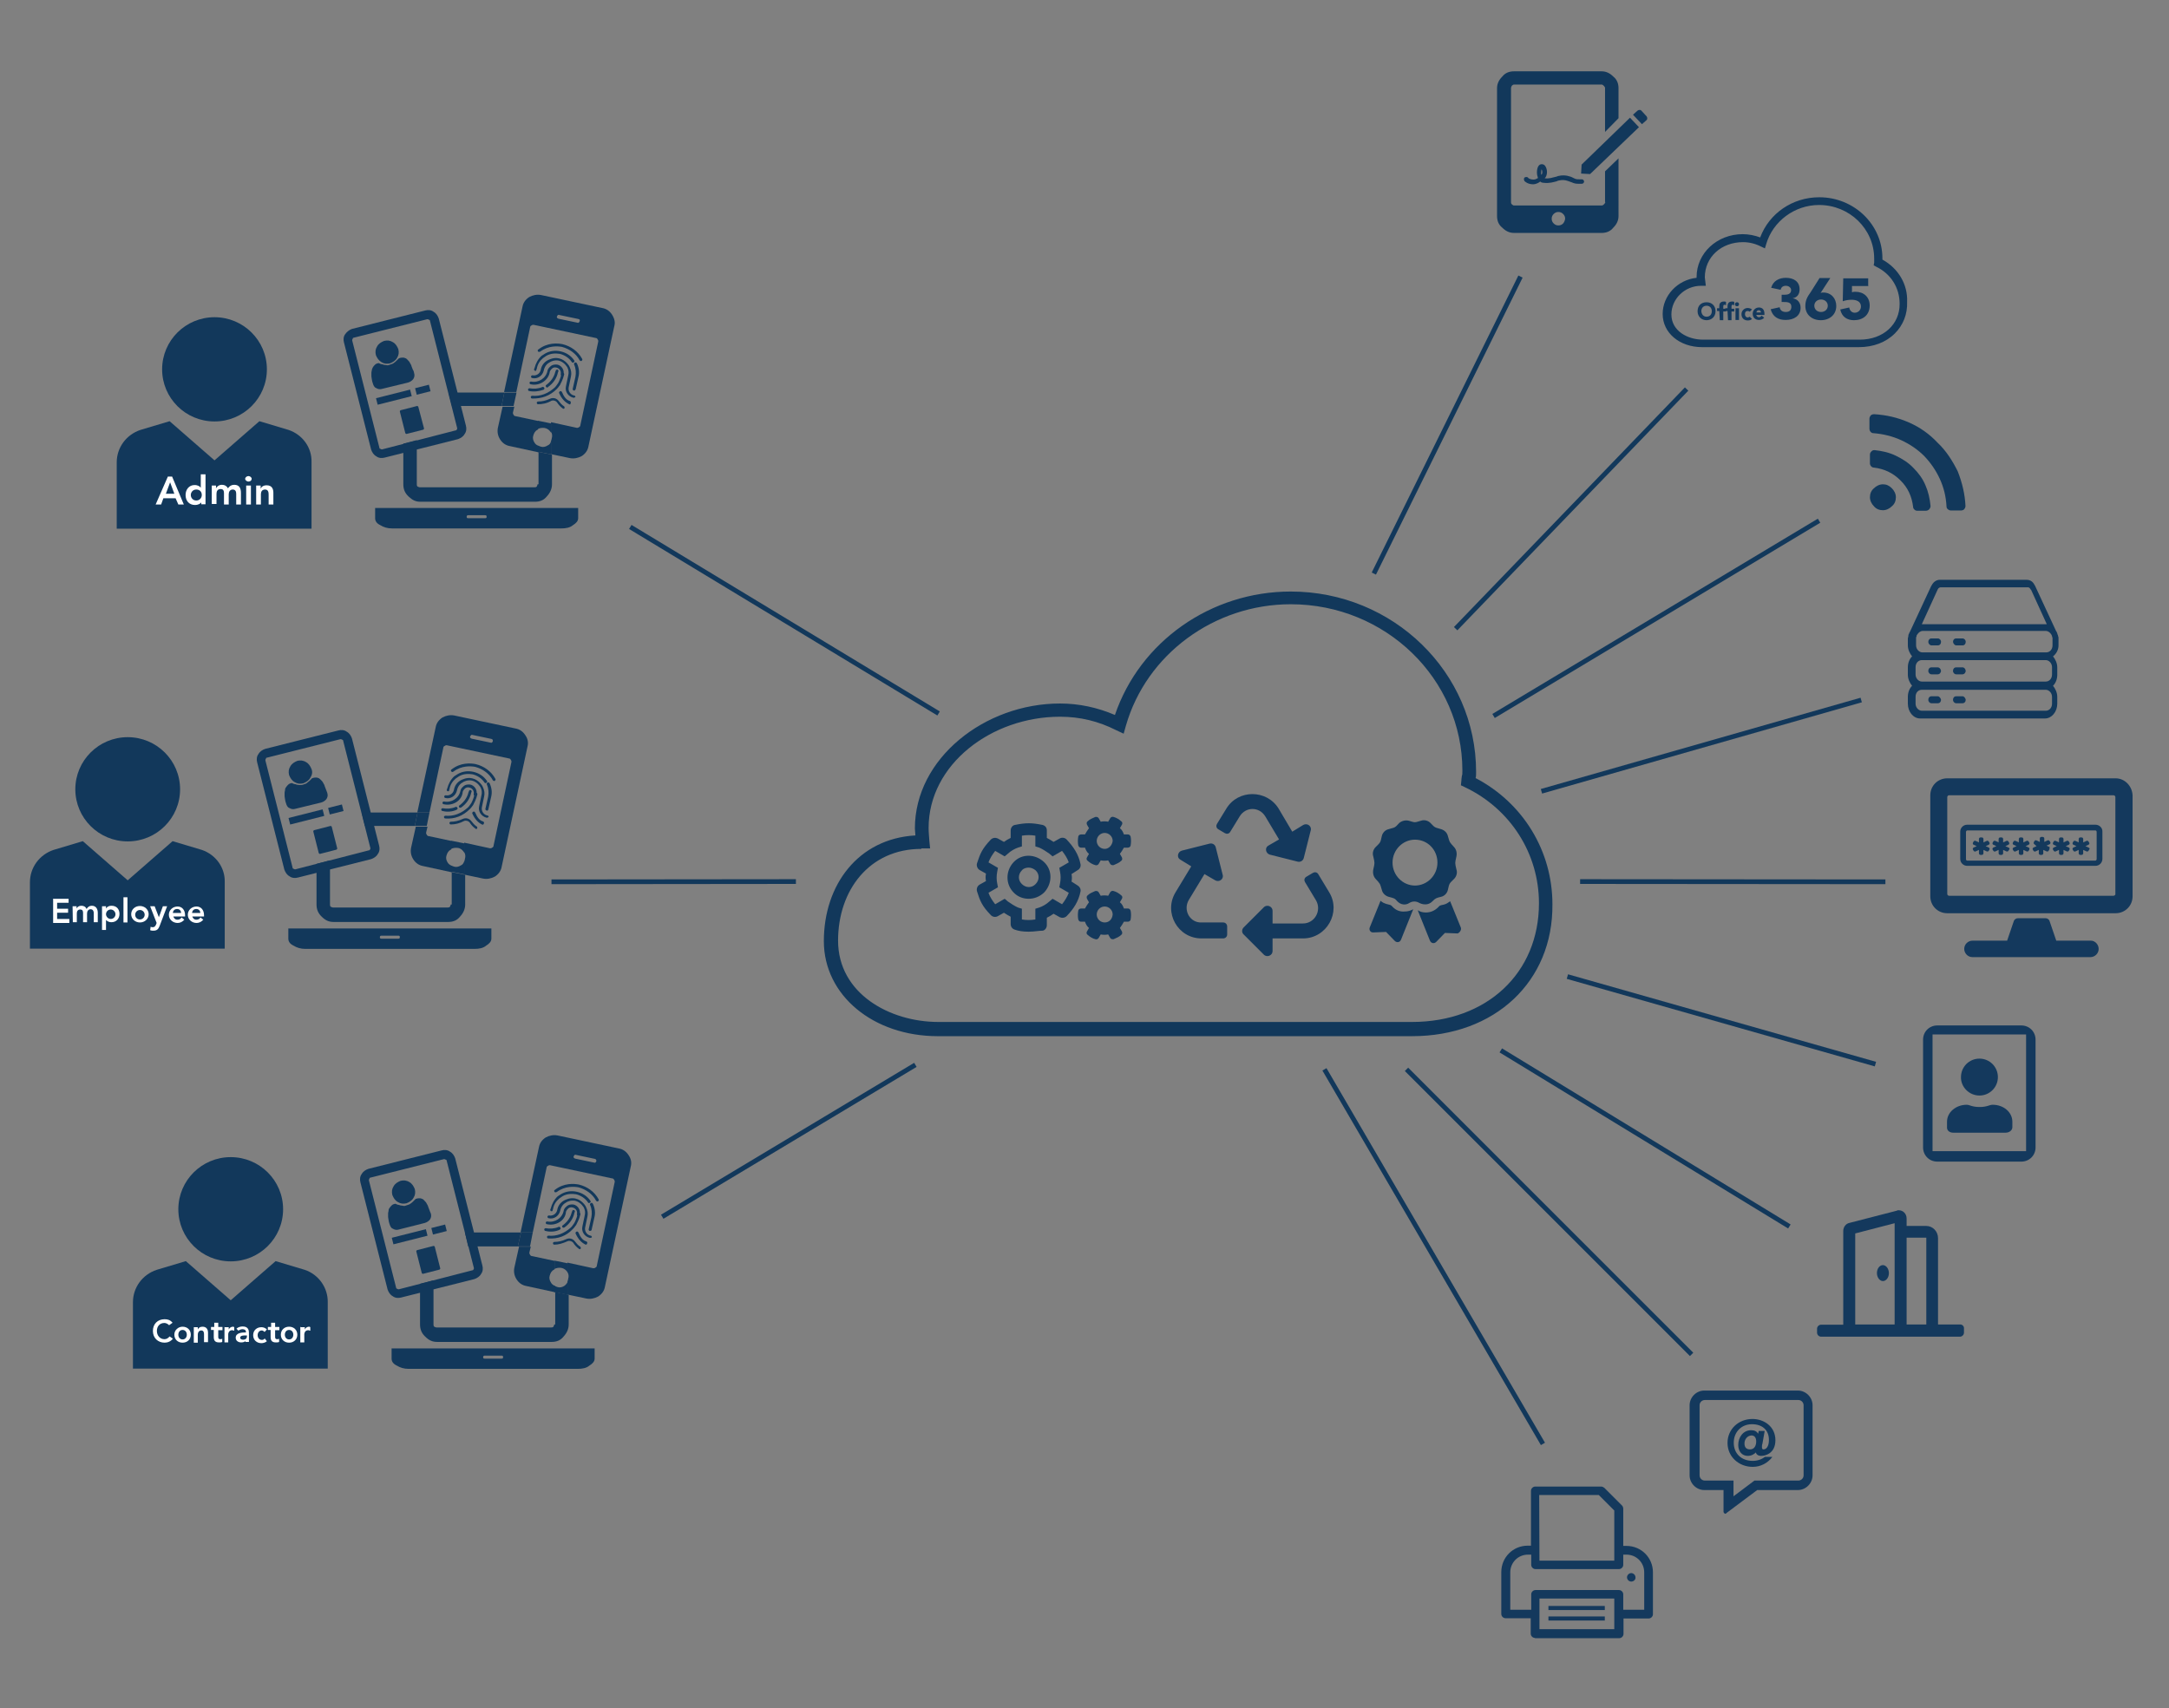 <?xml version="1.0" encoding="utf-8"?>
<!-- Generator: Adobe Illustrator 23.0.2, SVG Export Plug-In . SVG Version: 6.00 Build 0)  -->
<svg version="1.1" id="Lager_1" xmlns="http://www.w3.org/2000/svg" xmlns:xlink="http://www.w3.org/1999/xlink" x="0px" y="0px"
	 viewBox="0 0 869.6 684.9" style="enable-background:new 0 0 869.6 684.9;" xml:space="preserve">
<rect x="0" y="0" width="869.6" height="684.9" fill="#808080" stroke="none"/>
<style type="text/css">
	.st0{display:none;}
	.st1{display:inline;}
	.st2{fill:none;stroke:#14395D;stroke-width:3.163;stroke-miterlimit:8;}
	.st3{fill:#12385B;}
	.st4{fill:none;}
	.st5{enable-background:new    ;}
	.st6{fill:#FFFFFF;}
	.st7{fill:#14395D;}
	.st8{fill:#14395C;}
	.st9{fill:none;stroke:#14395D;stroke-width:1.638;stroke-miterlimit:10;}
	.st10{fill:none;stroke:#12385B;stroke-width:1.898;stroke-miterlimit:10;}
	.st11{display:inline;fill:none;stroke:#D64391;stroke-miterlimit:10;}
</style>
<g>
	<g id="Lager_5" class="st0">
		<g class="st1">
			<line class="st2" x1="638.5" y1="373.9" x2="803.4" y2="424.3"/>
			<line class="st2" x1="614.6" y1="399.5" x2="728.5" y2="496.6"/>
			<line class="st2" x1="635.2" y1="304.5" x2="763.6" y2="234.7"/>
			<line class="st2" x1="643.6" y1="340.5" x2="802.7" y2="316.6"/>
			<line class="st2" x1="611.6" y1="281.4" x2="712.7" y2="164.4"/>
			<line class="st2" x1="282.1" y1="475.9" x2="355.8" y2="402.5"/>
			<line class="st2" x1="281.8" y1="188.7" x2="383.1" y2="277.1"/>
			<path class="st2" d="M730.4,543.9c-6.2,7.1-12.7,14.1-19.5,20.6c-6.8,6.5-13.9,12.7-21.3,18.7s-15,11.4-23.1,16.4
				c-8.1,5.1-16.1,10-24.7,14.2c-8.4,4.4-17.1,8.4-26.1,11.9c-9,3.5-18,6.6-27.4,9.3c-9.3,2.7-18.8,4.9-28.5,6.6
				c-9.6,1.7-19.5,3-29.4,3.8c-10,0.8-19.9,1.1-30.2,0.9c-10.3-0.2-20.2-0.9-30-2.2c-9.8-1.3-19.6-2.8-29.3-5.1
				c-9.6-2.2-19-4.7-28.1-7.9c-9.2-3.2-18.2-6.6-26.9-10.4s-17.2-8.2-25.5-13s-16.3-9.8-24-15.3c-7.7-5.5-15.2-11.2-22.3-17.4
				c-7.1-6.2-14.1-12.7-20.6-19.5S281,541.7,275,534.2"/>
			<path class="st2" d="M283.2,159.1c6.2-7.1,12.7-14.1,19.5-20.6c6.8-6.5,13.9-12.7,21.3-18.7c7.4-6,15-11.4,23.1-16.4
				s16.1-10,24.7-14.2c8.5-4.3,17.1-8.4,26.1-11.9c8.9-3.5,18-6.6,27.4-9.3c9.3-2.7,18.8-4.9,28.5-6.6c9.6-1.7,19.5-3,29.4-3.8
				c10-0.8,19.9-1.1,30.2-0.9c10.1,0.2,20.2,0.9,30,2.2c9.8,1.3,19.6,2.8,29.3,5.1c9.6,2.2,19,4.7,28.1,7.9
				c9.2,3.2,18.2,6.5,26.9,10.4s17.2,8.2,25.5,13c8.2,4.7,16.3,9.8,24,15.3"/>
		</g>
	</g>
	<g>
		<path class="st3" d="M825.3,258.8L825.3,258.8v-2.8c0-0.3,0-0.8-0.2-0.9c0-0.2,0-0.3,0-0.3c-0.2-0.3-0.2-0.5-0.3-0.8
			c0-0.2-0.2-0.3-0.2-0.5l0,0c0-0.2,0-0.2-0.2-0.3l-8.5-18.3c0-0.2-0.2-0.2-0.2-0.3c-0.6-1.3-1.7-2.1-3.2-2.1h-34.8
			c-1.3,0-2.5,0.8-3.2,2.1c0,0.2-0.2,0.2-0.2,0.3l-8.5,18.3c0,0.2-0.2,0.2-0.2,0.3l0,0c0,0.2-0.2,0.3-0.2,0.5
			c-0.2,0.3-0.2,0.5-0.3,0.8c0,0.2,0,0.3,0,0.3c0,0.3-0.2,0.6-0.2,0.9l0,0v2.8c0,1.7,0.8,3.3,1.7,4.4c-1.1,1.1-1.7,2.7-1.7,4.4v3
			c0,1.7,0.8,3.3,1.7,4.4c-1.1,1.1-1.7,2.7-1.7,4.4v2.8c0,3.2,2.2,5.9,4.9,5.9h23.6h2.5h24c2.7,0,4.9-2.7,4.9-5.9v-2.8
			c0-1.7-0.8-3.3-1.7-4.4c1.1-1.1,1.7-2.7,1.7-4.4v-3c0-1.7-0.8-3.3-1.7-4.4C824.5,262.1,825.3,260.5,825.3,258.8z M776.9,236.3
			L776.9,236.3c0.3-0.6,0.8-0.8,1.3-0.8h34.8c0.5,0,0.8,0.3,1.1,0.8c0,0,0,0.2,0.2,0.2l6.3,13.8h-0.2l0,0h-49.7h-0.2L776.9,236.3z
			 M768.2,255.8c0-0.3,0-0.3,0.2-0.6c0,0,0,0,0-0.2c0-0.3,0.2-0.5,0.3-0.6l0,0c0.5-0.8,1.3-1.4,2.2-1.4h49.3c0.9,0,1.7,0.6,2.2,1.4
			l0,0c0.2,0.3,0.2,0.5,0.3,0.6c0,0,0,0,0,0.2c0,0.3,0.2,0.3,0.2,0.6v3c0,1.6-1.1,2.8-2.5,2.8l0,0h-49.7c-1.3,0-2.5-1.3-2.5-2.8
			C768.2,258.8,768.2,255.8,768.2,255.8z M822.7,282.2c0,1.6-1.1,2.8-2.5,2.8h-49.7c-1.3,0-2.5-1.3-2.5-2.8v-2.8
			c0-1.7,1.1-2.8,2.5-2.8h49.7c1.3,0,2.5,1.3,2.5,2.8V282.2z M822.7,270.5c0,1.6-1.1,2.8-2.5,2.8h-49.7c-1.3,0-2.5-1.3-2.5-2.8v-3
			c0-1.6,1.1-2.8,2.5-2.8h49.7c1.3,0,2.5,1.3,2.5,2.8V270.5z"/>
		<path class="st3" d="M784.3,258.8h2.5c0.8,0,1.3-0.6,1.3-1.4c0-0.8-0.6-1.4-1.3-1.4h-2.5c-0.8,0-1.3,0.6-1.3,1.4
			C783.1,258.1,783.7,258.8,784.3,258.8z"/>
		<path class="st3" d="M774.4,258.8h2.5c0.8,0,1.3-0.6,1.3-1.4c0-0.8-0.6-1.4-1.3-1.4h-2.5c-0.8,0-1.3,0.6-1.3,1.4
			C773.1,258.1,773.7,258.8,774.4,258.8z"/>
		<path class="st3" d="M776.9,267.6h-2.5c-0.8,0-1.3,0.6-1.3,1.4s0.6,1.4,1.3,1.4h2.5c0.8,0,1.3-0.8,1.3-1.4
			C778.1,268.2,777.5,267.6,776.9,267.6z"/>
		<path class="st3" d="M786.8,267.6h-2.5c-0.8,0-1.3,0.6-1.3,1.4s0.6,1.4,1.3,1.4h2.5c0.8,0,1.3-0.8,1.3-1.4
			C788,268.2,787.5,267.6,786.8,267.6z"/>
		<path class="st3" d="M776.9,279.2h-2.5c-0.8,0-1.3,0.6-1.3,1.4c0,0.8,0.6,1.4,1.3,1.4h2.5c0.8,0,1.3-0.6,1.3-1.4
			C778.1,280,777.5,279.2,776.9,279.2z"/>
		<path class="st3" d="M786.8,279.2h-2.5c-0.8,0-1.3,0.6-1.3,1.4c0,0.8,0.6,1.4,1.3,1.4h2.5c0.8,0,1.3-0.6,1.3-1.4
			C788,280,787.5,279.2,786.8,279.2z"/>
	</g>
	<ellipse class="st3" cx="51.2" cy="316.5" rx="21" ry="20.9"/>
	<g>
		<path class="st3" d="M80.9,340.8l-11.7-3.5l-18,15.7l-18-15.7l-11.7,3.5c-5.7,1.9-9.5,7.1-9.5,13v26.6h78.1v-26.6
			C90.3,347.9,86.5,342.7,80.9,340.8z"/>
	</g>
	<g>
		<g>
			<g>
				<g>
					<path class="st3" d="M178.5,328.2c-0.3,0-0.5-0.3-0.5-0.6c0-0.3,0.3-0.5,0.6-0.5c3.3,0.3,6.3-0.9,9-3.3l0,0
						c0.2-0.2,0.6-0.6,1.1-1.4c0.3-0.3,1.1-1.9,1.6-4c0-0.3,0.3-0.5,0.6-0.5c0.3,0,0.5,0.3,0.5,0.6c-0.5,2.2-1.4,3.6-1.7,4.3
						c-0.6,0.9-1.1,1.4-1.3,1.6l0,0C185.6,327.2,182.3,328.5,178.5,328.2L178.5,328.2"/>
					<path class="st3" d="M195.1,325c-0.3,0-0.5-0.3-0.5-0.6l1.1-4.9c0.3-1.6,0.2-3.3-0.5-4.9c-0.2-0.3,0-0.6,0.3-0.8
						c0.3-0.2,0.6,0,0.8,0.3c0.8,1.7,1.1,3.6,0.6,5.5l-1.1,4.9C195.7,325,195.4,325.2,195.1,325"/>
					<path class="st3" d="M179.6,317.3c-0.3,0-0.5-0.3-0.5-0.6l0.2-0.5c0.5-1.9,1.4-3.6,2.8-4.9l0,0l1.4-0.9l0,0
						c1.9-1.1,4.1-1.4,6.3-0.9s4.1,1.7,5.4,3.6c0.2,0.3,0.2,0.6-0.2,0.8s-0.6,0.2-0.8-0.2c-1.1-1.6-2.8-2.7-4.7-3.2
						c-1.9-0.3-3.8-0.2-5.5,0.8l-1.3,0.9c-1.3,1.1-2.2,2.5-2.5,4.3l-0.2,0.5C180.3,317.1,179.9,317.3,179.6,317.3"/>
					<path class="st3" d="M177.9,322.5c-0.3,0-0.5-0.3-0.5-0.6c0-0.3,0.3-0.5,0.6-0.5c3,0.6,6-1.3,6.6-4.3c0-0.2,0.3-1.1,1.1-1.7
						c0.8-0.8,1.9-0.9,2.8-0.8c1.7,0.3,3,2.2,2.5,4c0,0.3-0.3,0.5-0.6,0.5c-0.3,0-0.5-0.3-0.5-0.6c0.3-1.3-0.5-2.4-1.7-2.7
						c-0.8-0.2-1.4,0-1.9,0.5c-0.5,0.5-0.8,1.1-0.8,1.3C185.2,321.1,181.5,323.3,177.9,322.5"/>
					<path class="st3" d="M195.1,327.9c-2.1-0.5-3.5-2.5-3-4.6l0.9-4.3c0.3-1.1,0.2-2.2-0.3-3.2c0,0-1.1-2.2-3.5-2.8
						c-1.7-0.3-3.2,0.3-3.8,0.8c-1.1,0.6-1.9,1.7-2.2,3.2c-0.5,2.1-2.5,3.5-4.6,3c-0.3,0-0.5-0.3-0.5-0.6c0-0.3,0.3-0.5,0.6-0.5
						c1.4,0.3,3-0.6,3.3-2.2c0.3-1.7,1.3-3,2.7-3.8c0.6-0.3,2.5-1.3,4.6-0.8c2.8,0.6,4.3,3.3,4.3,3.5c0.6,1.3,0.8,2.5,0.5,3.8
						l-0.9,4.3c-0.3,1.4,0.6,3,2.2,3.3c0.3,0,0.5,0.3,0.5,0.6C195.7,327.7,195.4,328,195.1,327.9"/>
					<path class="st3" d="M193.4,330.7C193.4,330.7,193.2,330.7,193.4,330.7c-1.7-0.8-3-2.2-4-4.4c-0.2-0.3,0-0.6,0.3-0.8
						c0.3-0.2,0.6,0,0.8,0.3c0.8,1.9,1.7,3.2,3.2,3.6c0.3,0.2,0.5,0.5,0.3,0.8C193.9,330.6,193.7,330.7,193.4,330.7"/>
					<path class="st3" d="M180.7,330.6c-0.3,0-0.5-0.3-0.5-0.6c0-0.3,0.3-0.5,0.6-0.5c1.4,0,3-0.3,4.7-1.1c1.3-0.6,2.7-0.2,3.5,0.9
						c0.6,0.8,1.3,1.6,2.1,2.1c0.3,0.2,0.3,0.5,0.2,0.8c-0.2,0.3-0.5,0.3-0.8,0c-0.8-0.6-1.6-1.4-2.2-2.4c-0.5-0.6-1.4-0.9-2.2-0.6
						C184.2,330.2,182.5,330.6,180.7,330.6C180.9,330.7,180.7,330.6,180.7,330.6"/>
					<path class="st3" d="M184.4,323.9c-0.2,0-0.3-0.2-0.3-0.2c-0.2-0.3-0.2-0.6,0.2-0.8c1.7-1.3,3-3,3.5-5.1l0.2-0.5
						c0-0.3,0.3-0.5,0.6-0.5s0.5,0.3,0.5,0.6l-0.2,0.5c-0.5,2.4-1.9,4.4-4,5.9C184.7,323.9,184.5,323.9,184.4,323.9"/>
					<path class="st3" d="M177.4,325.2c-0.3,0-0.5-0.3-0.5-0.6c0-0.3,0.3-0.5,0.6-0.5c1.7,0.3,3.5,0.2,5.1-0.5
						c0.3-0.2,0.6,0,0.8,0.3s0,0.6-0.3,0.8C181.4,325.5,179.3,325.7,177.4,325.2"/>
					<path class="st3" d="M181.2,309.5c-0.2,0-0.3-0.2-0.3-0.2c-0.2-0.3-0.2-0.6,0.2-0.8c3.6-2.8,7.6-2.5,9.6-2.1
						c3.3,0.8,6.2,2.8,7.9,5.9c0.2,0.3,0,0.6-0.2,0.8c-0.3,0.2-0.6,0-0.8-0.2c-1.4-2.7-4.1-4.6-7.1-5.4c-1.7-0.3-5.4-0.6-8.7,1.9
						C181.5,309.5,181.4,309.7,181.2,309.5"/>
				</g>
			</g>
		</g>
		<g>
			<path class="st3" d="M190.2,372.3h-67.8h-6.8v4.1c0,1.1,0.6,2.1,2.1,2.8c1.3,0.8,2.8,1.3,4.7,1.3h67.8c1.9,0,3.5-0.3,4.7-1.3
				c1.3-0.8,2.1-1.7,2.1-2.8v-4.1H190.2z M159.7,376.4h-6.8c-0.5,0-0.6-0.2-0.6-0.6s0.2-0.6,0.6-0.6h6.8c0.5,0,0.6,0.2,0.6,0.6
				S160.2,376.4,159.7,376.4z"/>
			<g>
				<path class="st4" d="M180.6,340.5c-0.9,0.6-1.4,1.4-1.7,2.4c-0.2,1.1,0,2.1,0.5,2.8c0.3,0.5,0.8,0.9,1.3,1.3V340.5
					C180.7,340.5,180.7,340.5,180.6,340.5z"/>
				<path class="st4" d="M180.3,331.7c-0.3-0.3-0.6-0.3-0.9-0.3h-8.4l-0.5,2.1c0,0.5,0,0.8,0.2,1.1c0.3,0.3,0.6,0.6,0.9,0.6l8.9,1.9
					v-4.4C180.7,332.3,180.6,332,180.3,331.7z"/>
				<path class="st4" d="M186.6,344.6c0.2-0.9,0-1.7-0.3-2.7v3.6C186.4,345.4,186.4,345.1,186.6,344.6z"/>
				<path class="st4" d="M184.2,327.9c1.3,1.4,2.1,3,2.1,4.9v5.5l10.1,2.2c0.5,0,0.8,0,1.1-0.2c0.3-0.3,0.6-0.6,0.6-0.9l7.1-33.2
					c0-0.5,0-0.8-0.2-1.1c-0.3-0.3-0.6-0.6-0.9-0.6l-24.5-5.2c-0.5,0-0.8,0-1.1,0.2c-0.3,0.3-0.6,0.6-0.6,0.9l-5.5,25.8h7.1
					C181.2,325.8,182.8,326.4,184.2,327.9z"/>
				<path class="st4" d="M197,296.2l-7.6-1.6c-0.5-0.2-0.8,0-0.9,0.6c-0.2,0.5,0,0.8,0.6,0.9l7.6,1.6c0.5,0.2,0.8,0,0.9-0.6
					C197.6,296.7,197.5,296.4,197,296.2z"/>
				<path class="st3" d="M179.5,345.9c-0.6-0.9-0.8-1.9-0.5-2.8c0.3-1.1,0.8-1.9,1.7-2.4c0,0,0,0,0.2,0v-3.5l-8.9-1.9
					c-0.5,0-0.8-0.3-0.9-0.6c-0.3-0.3-0.3-0.8-0.2-1.1l0.5-2.1h-4.7l-1.9,8.5c-0.3,1.6,0,3.2,0.9,4.6c0.9,1.4,2.2,2.4,4,2.7
					l11.5,2.5v-2.5C180.3,346.8,179.8,346.4,179.5,345.9z"/>
				<path class="st3" d="M210.6,294.8c-0.9-1.4-2.2-2.4-4-2.7l-24.5-5.2c-1.6-0.3-3.2,0-4.7,0.8c-1.4,0.9-2.4,2.2-2.7,3.8l-7.4,34.3
					h4.9l5.5-25.8c0-0.5,0.3-0.8,0.6-0.9c0.3-0.3,0.8-0.3,1.1-0.2l24.5,5.2c0.5,0,0.8,0.3,0.9,0.6c0.3,0.3,0.3,0.8,0.2,1.1
					l-7.1,33.2c0,0.5-0.3,0.8-0.6,0.9c-0.3,0.3-0.8,0.3-1.1,0.2l-10.1-2.2v3.8c0.5,0.8,0.6,1.7,0.3,2.7c0,0.3-0.2,0.8-0.3,1.1v5.2
					l7.6,1.6c1.6,0.3,3.2,0,4.7-0.8c1.4-0.9,2.4-2.2,2.7-3.8l10.4-48.4C211.9,297.8,211.6,296.2,210.6,294.8z M197.6,297.2
					c-0.2,0.5-0.5,0.8-0.9,0.6l-7.6-1.6c-0.5-0.2-0.8-0.5-0.6-0.9s0.5-0.8,0.9-0.6l7.6,1.6C197.5,296.4,197.6,296.7,197.6,297.2z"/>
				<polygon class="st3" points="145,325.8 146.3,331.2 166.3,331.2 167.4,325.8 				"/>
				<path class="st3" d="M180.7,362.7c0,0.3-0.2,0.6-0.3,0.9c-0.3,0.3-0.6,0.3-0.9,0.3h-46c-0.3,0-0.6-0.2-0.9-0.3
					c-0.3-0.3-0.3-0.6-0.3-0.9v-17.7l-5.4,1.4v16.3c0,1.9,0.6,3.5,2.1,4.9c1.4,1.4,2.8,2.1,4.7,2.1h46c1.9,0,3.5-0.6,4.7-2.1
					c1.3-1.4,2.1-3,2.1-4.9v-11.9l-5.4-1.1v13L180.7,362.7L180.7,362.7z"/>
				<path class="st3" d="M184.8,347c-0.9,0.6-1.9,0.8-2.8,0.5c-0.5-0.2-0.8-0.3-1.3-0.5v2.5l5.4,1.1v-5.2
					C185.8,346.2,185.5,346.7,184.8,347z"/>
				<polygon class="st3" points="172.2,325.8 167.4,325.8 166.3,331.2 171.1,331.2 				"/>
				<path class="st3" d="M180.7,340.5c0.9-0.5,1.7-0.6,2.8-0.5s1.9,0.8,2.5,1.7c0,0,0.2,0.2,0.2,0.3v-3.8l-5.4-1.1v3.3L180.7,340.5
					L180.7,340.5z"/>
			</g>
		</g>
		<g>
			<path class="st3" d="M103.1,305.7c-0.3-1.1-0.2-2.4,0.5-3.3c0.6-1.1,1.6-1.7,2.7-2.1l29.4-7.4c1.1-0.3,2.4-0.2,3.3,0.5
				c1.1,0.6,1.7,1.6,2.1,2.7l10.9,43c0.3,1.1,0.2,2.4-0.5,3.3c-0.6,1.1-1.6,1.7-2.7,2.1l-29.4,7.4c-1.1,0.3-2.4,0.2-3.3-0.5
				c-1.1-0.6-1.7-1.6-2.1-2.7L103.1,305.7z M147.8,341c0.3,0,0.5-0.2,0.5-0.3c0.2-0.2,0.2-0.5,0.2-0.6l-10.9-43
				c0-0.3-0.2-0.5-0.5-0.5c-0.2-0.2-0.5-0.2-0.6-0.2l-29.4,7.4c-0.3,0-0.5,0.2-0.5,0.5c-0.2,0.2-0.2,0.5-0.2,0.6l10.9,43
				c0,0.3,0.2,0.5,0.5,0.5c0.2,0.2,0.5,0.2,0.6,0.2L147.8,341z"/>
		</g>
		
			<rect x="132" y="323.3" transform="matrix(0.969 -0.245 0.245 0.969 -75.566 43.045)" class="st3" width="5.7" height="2.7"/>
		
			<rect x="116" y="326.3" transform="matrix(0.969 -0.245 0.245 0.969 -76.666 40.243)" class="st3" width="14.1" height="2.7"/>
		<path class="st3" d="M135.2,340.2c0,0.2,0,0.3-0.3,0.5l-6.6,1.7c-0.2,0-0.3,0-0.5-0.3l-2.2-8.7c0-0.2,0-0.3,0.3-0.5l6.6-1.7
			c0.2,0,0.3,0,0.5,0.3L135.2,340.2z"/>
		<g>
			<path class="st3" d="M131.2,317.9c0.3,0.9,0.2,1.7-0.3,2.5c-0.5,0.6-1.1,1.1-2.1,1.4l-10.3,2.5c-0.9,0.3-1.7,0.2-2.5-0.3
				c-0.8-0.3-1.1-1.1-1.4-2.1c-0.2-0.5-0.2-0.8-0.3-1.3c0-0.3-0.2-0.8-0.2-1.3c0-0.5,0-0.9,0-1.4s0.2-0.8,0.2-1.3
				c0-0.5,0.3-0.8,0.5-1.1s0.5-0.6,0.8-0.9s0.8-0.5,1.3-0.6c0,0,0.3,0,0.6,0.2c0.3,0.2,0.6,0.2,1.1,0.3c0.3,0.2,0.8,0.2,1.4,0.3
				c0.6,0,1.1,0,1.6-0.2c0.5-0.2,1.1-0.3,1.4-0.6s0.8-0.6,1.1-0.9s0.5-0.5,0.8-0.8c0.2-0.3,0.3-0.3,0.5-0.3c0.5-0.2,0.9-0.2,1.4-0.2
				c0.5,0,0.8,0.2,1.1,0.3c0.3,0.2,0.6,0.5,0.9,0.8c0.3,0.3,0.6,0.6,0.8,1.1c0.2,0.3,0.5,0.8,0.6,1.3c0.2,0.5,0.3,0.8,0.5,1.3
				C130.9,317.1,131.1,317.6,131.2,317.9z"/>
			<path class="st3" d="M122.7,305.6c1.1,0.6,1.7,1.6,2.2,2.8c0.5,1.3,0.2,2.4-0.5,3.5c-0.6,1.1-1.6,1.7-2.8,2.2
				c-1.3,0.3-2.4,0.2-3.5-0.5c-1.1-0.6-1.7-1.6-2.2-2.8c-0.3-1.3-0.2-2.4,0.5-3.5c0.6-1.1,1.6-1.7,2.8-2.2
				C120.3,304.8,121.6,304.9,122.7,305.6z"/>
		</g>
	</g>
	<ellipse class="st3" cx="92.5" cy="484.9" rx="21" ry="20.9"/>
	<g>
		<path class="st3" d="M122.2,509.2l-11.7-3.5l-18,15.7l-18-15.7l-11.7,3.5c-5.7,1.9-9.5,7.1-9.5,13v26.6h78.1v-26.6
			C131.5,516.4,127.8,511.1,122.2,509.2z"/>
	</g>
	<g>
		<g>
			<g>
				<g>
					<path class="st3" d="M219.8,496.6c-0.3,0-0.5-0.3-0.5-0.6c0-0.3,0.3-0.5,0.6-0.5c3.3,0.3,6.3-0.9,9-3.3l0,0
						c0.2-0.2,0.6-0.6,1.1-1.4c0.3-0.3,1.1-1.9,1.6-4c0-0.3,0.3-0.5,0.6-0.5c0.3,0,0.5,0.3,0.5,0.6c-0.5,2.2-1.4,3.6-1.7,4.3
						c-0.6,0.9-1.1,1.4-1.3,1.6l0,0C227.1,495.6,223.7,496.9,219.8,496.6C219.9,496.6,219.8,496.6,219.8,496.6"/>
					<path class="st3" d="M236.5,493.6c-0.3,0-0.5-0.3-0.5-0.6l1.1-4.9c0.3-1.6,0.2-3.3-0.5-4.9c-0.2-0.3,0-0.6,0.3-0.8
						s0.6,0,0.8,0.3c0.8,1.7,1.1,3.6,0.6,5.5l-1.1,4.9C237.2,493.4,236.9,493.6,236.5,493.6"/>
					<path class="st3" d="M221.1,485.7c-0.3,0-0.5-0.3-0.5-0.6l0.2-0.5c0.5-1.9,1.4-3.6,2.8-4.9l0,0l1.4-0.9l0,0
						c1.9-1.1,4.1-1.4,6.3-0.9c2.2,0.5,4.1,1.7,5.4,3.6c0.2,0.3,0.2,0.6-0.2,0.8s-0.6,0.2-0.8-0.2c-1.1-1.6-2.8-2.7-4.7-3.2
						c-1.9-0.3-3.8-0.2-5.5,0.8l-1.3,0.9c-1.3,1.1-2.2,2.5-2.5,4.3l-0.2,0.5C221.7,485.5,221.4,485.7,221.1,485.7"/>
					<path class="st3" d="M219.3,490.9c-0.3,0-0.5-0.3-0.5-0.6c0-0.3,0.3-0.5,0.6-0.5c3,0.6,6-1.3,6.6-4.3c0-0.2,0.3-1.1,1.1-1.7
						c0.8-0.8,1.9-0.9,2.8-0.8c1.7,0.3,3,2.2,2.5,4c0,0.3-0.3,0.5-0.6,0.5c-0.3,0-0.5-0.3-0.5-0.6c0.3-1.3-0.5-2.4-1.7-2.7
						c-0.8-0.2-1.4,0-1.9,0.5c-0.5,0.5-0.8,1.1-0.8,1.3C226.6,489.5,222.9,491.7,219.3,490.9"/>
					<path class="st3" d="M236.5,496.4c-2.1-0.5-3.5-2.5-3-4.6l0.9-4.3c0.3-1.1,0.2-2.2-0.3-3.2c0,0-1.1-2.2-3.5-2.8
						c-1.7-0.3-3.2,0.3-3.8,0.8c-1.1,0.6-1.9,1.7-2.2,3.2c-0.5,2.1-2.5,3.5-4.6,3c-0.3,0-0.5-0.3-0.5-0.6c0-0.3,0.3-0.5,0.6-0.5
						c1.4,0.3,3-0.6,3.3-2.2c0.3-1.7,1.3-3,2.7-3.8c0.6-0.3,2.5-1.3,4.6-0.8c2.8,0.6,4.3,3.3,4.3,3.5c0.6,1.3,0.8,2.5,0.5,3.8
						l-0.9,4.3c-0.3,1.4,0.6,3,2.2,3.3c0.3,0,0.5,0.3,0.5,0.6C237.2,496.3,236.9,496.4,236.5,496.4"/>
					<path class="st3" d="M234.8,499.1C234.8,499.1,234.6,499.1,234.8,499.1c-1.7-0.8-3-2.2-4-4.4c-0.2-0.3,0-0.6,0.3-0.8
						s0.6,0,0.8,0.3c0.8,1.9,1.7,3.2,3.2,3.6c0.3,0.2,0.5,0.5,0.3,0.8C235.3,499,235.1,499.1,234.8,499.1"/>
					<path class="st3" d="M222.2,499.1c-0.3,0-0.5-0.3-0.5-0.6c0-0.3,0.3-0.5,0.6-0.5c1.4,0,3-0.3,4.7-1.1c1.3-0.6,2.7-0.2,3.5,0.9
						c0.6,0.8,1.3,1.6,2.1,2.1c0.3,0.2,0.3,0.5,0.2,0.8s-0.5,0.3-0.8,0c-0.8-0.6-1.6-1.4-2.2-2.4c-0.5-0.6-1.4-0.9-2.2-0.6
						C225.6,498.6,223.9,499.1,222.2,499.1C222.3,499.1,222.2,499.1,222.2,499.1"/>
					<path class="st3" d="M225.8,492.3c-0.2,0-0.3-0.2-0.3-0.2c-0.2-0.3-0.2-0.6,0.2-0.8c1.7-1.3,3-3,3.5-5.1l0.2-0.5
						c0-0.3,0.3-0.5,0.6-0.5c0.3,0,0.5,0.3,0.5,0.6l-0.2,0.5c-0.5,2.4-1.9,4.4-4,5.9C226,492.3,226,492.3,225.8,492.3"/>
					<path class="st3" d="M218.7,493.6c-0.3,0-0.5-0.3-0.5-0.6c0-0.3,0.3-0.5,0.6-0.5c1.7,0.3,3.5,0.2,5.1-0.5
						c0.3-0.2,0.6,0,0.8,0.3s0,0.6-0.3,0.8C222.8,493.9,220.7,494.1,218.7,493.6"/>
					<path class="st3" d="M222.6,478.1c-0.2,0-0.3-0.2-0.3-0.2c-0.2-0.3-0.2-0.6,0.2-0.8c3.6-2.8,7.6-2.5,9.6-2.1
						c3.3,0.8,6.2,2.8,7.9,5.9c0.2,0.3,0,0.6-0.2,0.8c-0.3,0.2-0.6,0-0.8-0.2c-1.4-2.7-4.1-4.6-7.1-5.4c-1.7-0.3-5.4-0.6-8.7,1.9
						C222.9,478.1,222.8,478.1,222.6,478.1"/>
				</g>
			</g>
		</g>
		<g>
			<path class="st3" d="M231.6,540.7h-67.8H157v4.1c0,1.1,0.6,2.1,2.1,2.8c1.3,0.8,2.8,1.3,4.7,1.3h67.8c1.9,0,3.5-0.3,4.7-1.3
				c1.3-0.8,2.1-1.7,2.1-2.8v-4.1H231.6z M201.1,544.8h-6.8c-0.5,0-0.6-0.2-0.6-0.6s0.2-0.6,0.6-0.6h6.8c0.5,0,0.6,0.2,0.6,0.6
				S201.6,544.8,201.1,544.8z"/>
			<g>
				<path class="st4" d="M222,508.9c-0.9,0.6-1.4,1.4-1.7,2.4c-0.2,1.1,0,2.1,0.5,2.8c0.3,0.5,0.8,0.9,1.3,1.3L222,508.9
					C222.2,508.9,222,508.9,222,508.9z"/>
				<path class="st4" d="M221.7,500.1c-0.3-0.3-0.6-0.3-0.9-0.3h-8.4l-0.5,2.1c0,0.5,0,0.8,0.2,1.1c0.3,0.3,0.6,0.6,0.9,0.6l8.9,1.9
					V501C222.2,500.7,222,500.4,221.7,500.1z"/>
				<path class="st4" d="M228,513c0.2-0.9,0-1.7-0.3-2.7v3.6C227.7,513.8,227.8,513.5,228,513z"/>
				<path class="st4" d="M225.6,496.3c1.3,1.4,2.1,3,2.1,4.9v5.5l10.1,2.2c0.5,0,0.8,0,1.1-0.2c0.3-0.3,0.6-0.6,0.6-0.9l7.1-33.2
					c0-0.5,0-0.8-0.2-1.1c-0.3-0.3-0.6-0.6-0.9-0.6l-24.5-5.2c-0.5,0-0.8,0-1.1,0.2c-0.3,0.3-0.6,0.6-0.6,0.9l-5.5,25.8h7.1
					C222.6,494.2,224.2,494.9,225.6,496.3z"/>
				<path class="st4" d="M238.4,464.6l-7.6-1.6c-0.5-0.2-0.8,0-0.9,0.6c-0.2,0.5,0,0.8,0.6,0.9l7.6,1.6c0.5,0.2,0.8,0,0.9-0.6
					C239.1,465.1,238.9,464.8,238.4,464.6z"/>
				<path class="st3" d="M220.9,514.3c-0.6-0.9-0.8-1.9-0.5-2.8c0.3-1.1,0.8-1.9,1.7-2.4c0,0,0,0,0.2,0v-3.5l-8.9-1.9
					c-0.5,0-0.8-0.3-0.9-0.6c-0.3-0.3-0.3-0.8-0.2-1.1l0.5-2.1h-4.7l-1.9,8.5c-0.3,1.6,0,3.2,0.9,4.6c0.9,1.4,2.2,2.4,4,2.7
					l11.5,2.5v-2.5C221.7,515.3,221.2,514.9,220.9,514.3z"/>
				<path class="st3" d="M252,463.2c-0.9-1.4-2.2-2.4-4-2.7l-24.5-5.2c-1.6-0.3-3.2,0-4.7,0.8c-1.4,0.9-2.4,2.2-2.7,3.8l-7.4,34.3
					h4.9l5.5-25.8c0-0.5,0.3-0.8,0.6-0.9c0.3-0.3,0.8-0.3,1.1-0.2l24.5,5.2c0.5,0,0.8,0.3,0.9,0.6c0.3,0.3,0.3,0.8,0.2,1.1
					l-7.1,33.2c0,0.5-0.3,0.8-0.6,0.9c-0.3,0.3-0.8,0.3-1.1,0.2l-10.1-2.2v3.8c0.5,0.8,0.6,1.7,0.3,2.7c0,0.3-0.2,0.8-0.3,1.1v5.2
					l7.6,1.6c1.6,0.3,3.2,0,4.7-0.8c1.4-0.9,2.4-2.2,2.7-3.8l10.4-48.4C253.3,466.2,253,464.6,252,463.2z M239.1,465.6
					c-0.2,0.5-0.5,0.8-0.9,0.6l-7.6-1.6c-0.5-0.2-0.8-0.5-0.6-0.9c0.2-0.5,0.5-0.8,0.9-0.6l7.6,1.6
					C238.9,464.8,239.1,465.1,239.1,465.6z"/>
				<polygon class="st3" points="186.4,494.2 187.7,499.8 207.6,499.8 208.9,494.2 				"/>
				<path class="st3" d="M222.2,531.1c0,0.3-0.2,0.6-0.3,0.9c-0.3,0.3-0.6,0.3-0.9,0.3h-46c-0.3,0-0.6-0.2-0.9-0.3
					c-0.3-0.3-0.3-0.6-0.3-0.9v-17.7l-5.4,1.4v16.3c0,1.9,0.6,3.5,2.1,4.9c1.4,1.4,2.8,2.1,4.7,2.1h46c1.9,0,3.5-0.6,4.7-2.1
					c1.3-1.4,2.1-3,2.1-4.9v-11.9l-5.4-1.1v13H222.2z"/>
				<path class="st3" d="M226.3,515.6c-0.9,0.6-1.9,0.8-2.8,0.5c-0.5-0.2-0.8-0.3-1.3-0.5v2.5l5.4,1.1V514
					C227.2,514.8,226.9,515.1,226.3,515.6z"/>
				<polygon class="st3" points="213.6,494.2 208.9,494.2 207.6,499.8 212.5,499.8 				"/>
				<path class="st3" d="M222.2,508.9c0.9-0.5,1.7-0.6,2.8-0.5c1.1,0.2,1.9,0.8,2.5,1.7c0,0,0.2,0.2,0.2,0.3v-3.8l-5.4-1.1v3.3
					L222.2,508.9L222.2,508.9z"/>
			</g>
		</g>
		<g>
			<path class="st3" d="M144.5,474.1c-0.3-1.1-0.2-2.4,0.5-3.3c0.6-1.1,1.6-1.7,2.7-2.1l29.4-7.4c1.1-0.3,2.4-0.2,3.3,0.5
				c1.1,0.6,1.7,1.6,2.1,2.7l10.9,43c0.3,1.1,0.2,2.4-0.5,3.3c-0.6,1.1-1.6,1.7-2.7,2.1l-29.4,7.4c-1.1,0.3-2.4,0.2-3.3-0.5
				c-1.1-0.6-1.7-1.6-2.1-2.7L144.5,474.1z M189.3,509.4c0.3,0,0.5-0.2,0.5-0.3c0.2-0.2,0.2-0.5,0.2-0.6l-10.9-43
				c0-0.3-0.2-0.5-0.5-0.5c-0.2-0.2-0.5-0.2-0.6-0.2l-29.4,7.4c-0.3,0-0.5,0.2-0.5,0.5c-0.2,0.2-0.2,0.5-0.2,0.6l10.9,43
				c0,0.3,0.2,0.5,0.5,0.5c0.2,0.2,0.5,0.2,0.6,0.2L189.3,509.4z"/>
		</g>
		
			<rect x="173.5" y="491.8" transform="matrix(0.969 -0.245 0.245 0.969 -115.683 58.376)" class="st3" width="5.7" height="2.7"/>
		
			<rect x="157.5" y="494.7" transform="matrix(0.969 -0.245 0.245 0.969 -116.742 55.568)" class="st3" width="14.1" height="2.7"/>
		<path class="st3" d="M176.5,508.6c0,0.2,0,0.3-0.3,0.5l-6.6,1.7c-0.2,0-0.3,0-0.5-0.3l-2.2-8.7c0-0.2,0-0.3,0.3-0.5l6.6-1.7
			c0.2,0,0.3,0,0.5,0.3L176.5,508.6z"/>
		<g>
			<path class="st3" d="M172.7,486.5c0.3,0.9,0.2,1.7-0.3,2.5c-0.5,0.6-1.1,1.1-2.1,1.4L160,493c-0.9,0.3-1.7,0.2-2.5-0.3
				c-0.8-0.3-1.1-1.1-1.4-2.1c-0.2-0.5-0.2-0.8-0.3-1.3c0-0.3-0.2-0.8-0.2-1.3c0-0.5,0-0.9,0-1.4s0.2-0.8,0.2-1.3
				c0-0.5,0.3-0.8,0.5-1.1c0.2-0.3,0.5-0.6,0.8-0.9s0.8-0.5,1.3-0.6c0,0,0.3,0,0.6,0.2c0.3,0.2,0.6,0.2,1.1,0.3
				c0.3,0.2,0.8,0.2,1.4,0.3c0.6,0.2,1.1,0,1.6-0.2s1.1-0.3,1.4-0.6c0.5-0.3,0.8-0.6,1.1-0.9s0.5-0.5,0.8-0.8
				c0.3-0.3,0.3-0.3,0.5-0.3c0.5-0.2,0.9-0.2,1.4-0.2c0.5,0,0.8,0.2,1.1,0.3s0.6,0.5,0.9,0.8c0.3,0.3,0.6,0.6,0.8,1.1
				c0.2,0.3,0.5,0.8,0.6,1.3c0.2,0.5,0.3,0.8,0.5,1.3C172.3,485.7,172.5,486,172.7,486.5z"/>
			<path class="st3" d="M164.1,474c1.1,0.6,1.7,1.6,2.2,2.8c0.3,1.3,0.2,2.4-0.5,3.5c-0.6,1.1-1.6,1.7-2.8,2.2
				c-1.3,0.3-2.4,0.2-3.5-0.5c-1.1-0.6-1.7-1.6-2.2-2.8c-0.3-1.3-0.2-2.4,0.5-3.5c0.6-1.1,1.6-1.7,2.8-2.2
				C161.8,473.2,163,473.3,164.1,474z"/>
		</g>
	</g>
	<ellipse class="st3" cx="86" cy="148.1" rx="21" ry="20.9"/>
	<g>
		<path class="st3" d="M115.7,172.4l-11.7-3.5l-18,15.7l-18-15.7l-11.7,3.5c-5.7,1.9-9.5,7.1-9.5,13V212h78.1v-26.6
			C125.1,179.5,121.3,174.3,115.7,172.4z"/>
	</g>
	<g>
		<g>
			<g>
				<g>
					<path class="st3" d="M213.3,159.8c-0.3,0-0.5-0.3-0.5-0.6c0-0.3,0.3-0.5,0.6-0.5c3.3,0.3,6.3-0.9,9-3.3l0,0
						c0.2-0.2,0.6-0.6,1.1-1.4c0.3-0.3,1.1-1.9,1.6-4c0-0.3,0.3-0.5,0.6-0.5c0.3,0,0.5,0.3,0.5,0.6c-0.5,2.2-1.4,3.6-1.7,4.3
						c-0.6,0.9-1.1,1.4-1.3,1.6l0,0C220.4,158.8,217.1,159.9,213.3,159.8L213.3,159.8"/>
					<path class="st3" d="M230.1,156.6c-0.3,0-0.5-0.3-0.5-0.6l1.1-4.9c0.3-1.6,0.2-3.3-0.5-4.9c-0.2-0.3,0-0.6,0.3-0.8
						s0.6,0,0.8,0.3c0.8,1.7,1.1,3.6,0.6,5.5l-1.1,4.9C230.5,156.4,230.4,156.8,230.1,156.6"/>
					<path class="st3" d="M214.6,148.7c-0.3,0-0.5-0.3-0.5-0.6l0.2-0.5c0.5-1.9,1.4-3.6,2.8-4.9l0,0l1.4-0.9l0,0
						c1.9-1.1,4.1-1.4,6.3-0.9c2.2,0.5,4.1,1.7,5.4,3.6c0.2,0.3,0.2,0.6-0.2,0.8s-0.6,0.2-0.8-0.2c-1.1-1.6-2.8-2.7-4.7-3.2
						c-1.9-0.3-3.8-0.2-5.5,0.8l-1.3,0.9c-1.3,1.1-2.2,2.5-2.5,4.3l-0.2,0.5C215,148.5,214.9,148.9,214.6,148.7"/>
					<path class="st3" d="M212.8,154.1c-0.3,0-0.5-0.3-0.5-0.6c0-0.3,0.3-0.5,0.6-0.5c3,0.6,6-1.3,6.6-4.3c0-0.2,0.3-1.1,1.1-1.7
						c0.8-0.8,1.9-0.9,2.8-0.8c1.7,0.3,3,2.2,2.5,4c0,0.3-0.3,0.5-0.6,0.5c-0.3,0-0.5-0.3-0.5-0.6c0.3-1.3-0.5-2.4-1.7-2.7
						c-0.8-0.2-1.4,0-1.9,0.5c-0.5,0.5-0.8,1.1-0.8,1.3C219.9,152.5,216.3,154.9,212.8,154.1"/>
					<path class="st3" d="M229.9,159.5c-2.1-0.5-3.5-2.5-3-4.6l0.9-4.3c0.3-1.1,0.2-2.2-0.3-3.2c0,0-1.1-2.2-3.5-2.8
						c-1.7-0.3-3.2,0.3-3.8,0.8c-1.1,0.6-1.9,1.7-2.2,3.2c-0.5,2.1-2.5,3.5-4.6,3c-0.3,0-0.5-0.3-0.5-0.6c0-0.3,0.3-0.5,0.6-0.5
						c1.4,0.3,3-0.6,3.3-2.2c0.3-1.7,1.3-3,2.7-3.8c0.6-0.3,2.5-1.3,4.6-0.8c2.8,0.6,4.3,3.3,4.3,3.5c0.6,1.3,0.8,2.5,0.5,3.8
						l-0.9,4.3c-0.3,1.4,0.6,3,2.2,3.3c0.3,0,0.5,0.3,0.5,0.6C230.5,159.3,230.2,159.6,229.9,159.5"/>
					<path class="st3" d="M228.2,162.1L228.2,162.1c-1.7-0.8-3-2.2-4-4.4c-0.2-0.3,0-0.6,0.3-0.8s0.6,0,0.8,0.3
						c0.8,1.9,1.7,3.2,3.2,3.6c0.3,0.2,0.5,0.5,0.3,0.8C228.8,162.1,228.5,162.3,228.2,162.1"/>
					<path class="st3" d="M215.7,162.1c-0.3,0-0.5-0.3-0.5-0.6c0-0.3,0.3-0.5,0.6-0.5c1.4,0,3-0.3,4.7-1.1c1.3-0.6,2.7-0.2,3.5,0.9
						c0.6,0.8,1.3,1.6,2.1,2.1c0.3,0.2,0.3,0.5,0.2,0.8s-0.5,0.3-0.8,0c-0.8-0.6-1.6-1.4-2.2-2.4c-0.5-0.6-1.4-0.9-2.2-0.6
						C219.2,161.8,217.3,162.1,215.7,162.1L215.7,162.1"/>
					<path class="st3" d="M219.2,155.3c-0.2,0-0.3-0.2-0.3-0.2c-0.2-0.3-0.2-0.6,0.2-0.8c1.7-1.3,3-3,3.5-5.1l0.2-0.5
						c0-0.3,0.3-0.5,0.6-0.5c0.3,0,0.5,0.3,0.5,0.6l-0.2,0.5c-0.5,2.4-1.9,4.4-4,5.9C219.5,155.5,219.3,155.5,219.2,155.3"/>
					<path class="st3" d="M212.2,156.8c-0.3,0-0.5-0.3-0.5-0.6c0-0.3,0.3-0.5,0.6-0.5c1.7,0.3,3.5,0.2,5.1-0.5
						c0.3-0.2,0.6,0,0.8,0.3s0,0.6-0.3,0.8C216.1,156.9,214.1,157.2,212.2,156.8"/>
					<path class="st3" d="M216,141.1c-0.2,0-0.3-0.2-0.3-0.2c-0.2-0.3-0.2-0.6,0.2-0.8c3.6-2.8,7.6-2.5,9.6-2.1
						c3.3,0.8,6.2,2.8,7.9,5.9c0.2,0.3,0,0.6-0.2,0.8c-0.3,0.2-0.6,0-0.8-0.2c-1.4-2.7-4.1-4.6-7.1-5.4c-1.7-0.3-5.4-0.6-8.7,1.9
						C216.3,141.1,216.1,141.1,216,141.1"/>
				</g>
			</g>
		</g>
		<g>
			<path class="st3" d="M225,203.7h-67.8h-6.8v4.1c0,1.1,0.6,2.1,2.1,2.8c1.3,0.8,2.8,1.3,4.7,1.3H225c1.9,0,3.5-0.3,4.7-1.3
				c1.3-0.8,2.1-1.7,2.1-2.8v-4.1H225z M194.5,207.8h-6.8c-0.5,0-0.6-0.2-0.6-0.6s0.2-0.6,0.6-0.6h6.8c0.5,0,0.6,0.2,0.6,0.6
				S195,207.8,194.5,207.8z"/>
			<g>
				<path class="st4" d="M215.5,172.1c-0.9,0.6-1.4,1.4-1.7,2.4c-0.2,1.1,0,2.1,0.5,2.8c0.3,0.5,0.8,0.9,1.3,1.3V172.1L215.5,172.1z
					"/>
				<path class="st4" d="M215.2,163.2c-0.3-0.3-0.6-0.3-0.9-0.3h-8.4l-0.5,2.1c0,0.5,0,0.8,0.2,1.1c0.3,0.3,0.6,0.6,0.9,0.6l8.9,1.9
					v-4.4C215.5,163.9,215.4,163.6,215.2,163.2z"/>
				<path class="st4" d="M221.4,176.2c0.2-0.9,0-1.7-0.3-2.7v3.6C221.2,176.8,221.4,176.5,221.4,176.2z"/>
				<path class="st4" d="M219,159.3c1.3,1.4,2.1,3,2.1,4.9v5.5l10.1,2.2c0.5,0,0.8,0,1.1-0.2c0.3-0.3,0.6-0.6,0.6-0.9l7.1-33.2
					c0-0.5,0-0.8-0.2-1.1c-0.3-0.3-0.6-0.6-0.9-0.6l-24.5-5.2c-0.5,0-0.8,0-1.1,0.2c-0.3,0.3-0.6,0.6-0.6,0.9l-5.5,25.8h7.1
					C216.1,157.4,217.7,158,219,159.3z"/>
				<path class="st4" d="M231.8,127.8l-7.6-1.6c-0.5-0.2-0.8,0-0.9,0.6c-0.2,0.5,0,0.8,0.6,0.9l7.6,1.6c0.5,0.2,0.8,0,0.9-0.6
					C232.6,128.3,232.4,128,231.8,127.8z"/>
				<path class="st3" d="M214.3,177.5c-0.6-0.9-0.8-1.9-0.5-2.8c0.3-1.1,0.8-1.9,1.7-2.4c0,0,0,0,0.2,0v-3.5l-8.9-1.9
					c-0.5,0-0.8-0.3-0.9-0.6c-0.3-0.3-0.3-0.8-0.2-1.1l0.5-2.1h-4.7l-1.9,8.5c-0.3,1.6,0,3.2,0.9,4.6c0.9,1.4,2.2,2.4,4,2.7
					l11.5,2.5v-2.5C215,178.4,214.6,178,214.3,177.5z"/>
				<path class="st3" d="M245.4,126.2c-0.9-1.4-2.2-2.4-4-2.7l-24.5-5.2c-1.6-0.3-3.2,0-4.7,0.8c-1.4,0.9-2.4,2.2-2.7,3.8l-7.4,34.3
					h4.9l5.5-25.8c0-0.5,0.3-0.8,0.6-0.9c0.3-0.3,0.8-0.3,1.1-0.2l24.5,5.2c0.5,0,0.8,0.3,0.9,0.6c0.3,0.3,0.3,0.8,0.2,1.1
					l-7.1,33.2c0,0.5-0.3,0.8-0.6,0.9c-0.3,0.3-0.8,0.3-1.1,0.2l-10.1-2.2v3.8c0.5,0.8,0.6,1.7,0.3,2.7c0,0.3-0.2,0.8-0.3,1.1v5.2
					l7.6,1.6c1.6,0.3,3.2,0,4.7-0.8c1.4-0.9,2.4-2.2,2.7-3.8l10.4-48.4C246.7,129.3,246.4,127.8,245.4,126.2z M232.4,128.8
					c-0.2,0.5-0.5,0.8-0.9,0.6l-7.6-1.6c-0.5-0.2-0.8-0.5-0.6-0.9c0.2-0.5,0.5-0.8,0.9-0.6l7.6,1.6
					C232.4,128,232.6,128.3,232.4,128.8z"/>
				<polygon class="st3" points="179.8,157.4 181.2,162.8 201.1,162.8 202.2,157.4 				"/>
				<path class="st3" d="M215.5,194.2c0,0.3-0.2,0.6-0.3,0.9c-0.3,0.3-0.6,0.3-0.9,0.3h-46c-0.3,0-0.6-0.2-0.9-0.3
					c-0.3-0.3-0.3-0.6-0.3-0.9v-17.7l-5.4,1.4v16.3c0,1.9,0.6,3.5,2.1,4.9s2.8,2.1,4.7,2.1h46c1.9,0,3.5-0.6,4.7-2.1
					c1.3-1.4,2.1-3,2.1-4.9v-11.9l-5.4-1.1v13L215.5,194.2L215.5,194.2z"/>
				<path class="st3" d="M219.6,178.6c-0.9,0.6-1.9,0.8-2.8,0.5c-0.5-0.2-0.8-0.3-1.3-0.5v2.5l5.4,1.1V177
					C220.7,177.8,220.3,178.3,219.6,178.6z"/>
				<polygon class="st3" points="207.1,157.4 202.2,157.4 201.1,162.8 205.9,162.8 				"/>
				<path class="st3" d="M215.5,172.1c0.9-0.5,1.7-0.6,2.8-0.5c1.1,0.2,1.9,0.8,2.5,1.7c0,0,0.2,0.2,0.2,0.3v-3.8l-5.4-1.1v3.3
					L215.5,172.1L215.5,172.1z"/>
			</g>
		</g>
		<g>
			<path class="st3" d="M137.9,137.3c-0.3-1.1-0.2-2.4,0.5-3.3c0.6-0.9,1.6-1.7,2.7-2.1l29.4-7.4c1.1-0.3,2.4-0.2,3.3,0.5
				c1.1,0.6,1.7,1.6,2.1,2.7l10.9,43c0.3,1.1,0.2,2.4-0.5,3.3c-0.6,1.1-1.6,1.7-2.7,2.1l-29.4,7.4c-1.1,0.3-2.4,0.2-3.3-0.5
				c-1.1-0.6-1.7-1.6-2.1-2.7L137.9,137.3z M182.6,172.6c0.3,0,0.5-0.2,0.5-0.3c0.2-0.2,0.2-0.5,0.2-0.6l-10.9-43
				c0-0.3-0.2-0.5-0.5-0.5c-0.2-0.2-0.5-0.2-0.6-0.2l-29.4,7.4c-0.3,0-0.5,0.2-0.5,0.5c-0.2,0.2-0.2,0.5-0.2,0.6l10.9,43
				c0,0.3,0.2,0.5,0.5,0.5c0.2,0.2,0.5,0.2,0.6,0.2L182.6,172.6z"/>
		</g>
		
			<rect x="166.8" y="154.9" transform="matrix(0.969 -0.245 0.245 0.969 -33.157 46.432)" class="st3" width="5.7" height="2.7"/>
		
			<rect x="151" y="157.9" transform="matrix(0.969 -0.245 0.245 0.969 -34.252 43.67)" class="st3" width="14.1" height="2.7"/>
		<path class="st3" d="M170,171.8c0,0.2,0,0.3-0.3,0.5L163,174c-0.2,0-0.3,0-0.5-0.3l-2.2-8.7c0-0.2,0-0.3,0.3-0.5l6.6-1.7
			c0.2,0,0.3,0,0.5,0.3L170,171.8z"/>
		<g>
			<path class="st3" d="M166,149.5c0.3,0.9,0.2,1.7-0.3,2.5c-0.5,0.6-1.1,1.1-2.1,1.4l-10.3,2.5c-0.9,0.3-1.7,0.2-2.5-0.3
				c-0.8-0.3-1.1-1.1-1.4-2.1c-0.2-0.5-0.2-0.8-0.3-1.3c0-0.3-0.2-0.8-0.2-1.3s0-0.9,0-1.4s0.2-0.8,0.2-1.3c0.2-0.5,0.3-0.8,0.5-1.1
				s0.5-0.6,0.8-0.9c0.3-0.3,0.8-0.5,1.3-0.6c0,0,0.3,0,0.6,0.2c0.3,0.2,0.6,0.2,1.1,0.3c0.3,0.2,0.8,0.2,1.4,0.3
				c0.6,0.2,1.1,0,1.6-0.2s1.1-0.3,1.4-0.6c0.5-0.3,0.8-0.6,1.1-0.9c0.3-0.3,0.5-0.5,0.8-0.8c0.3-0.3,0.3-0.3,0.5-0.3
				c0.5-0.2,0.9-0.2,1.4-0.2c0.5,0,0.8,0.2,1.1,0.3s0.6,0.5,0.9,0.8c0.3,0.3,0.6,0.6,0.8,1.1c0.2,0.3,0.5,0.8,0.6,1.3
				c0.2,0.5,0.3,0.8,0.5,1.3C165.9,148.7,165.9,149.2,166,149.5z"/>
			<path class="st3" d="M157.5,137.2c1.1,0.6,1.7,1.6,2.2,2.8c0.3,1.3,0.2,2.4-0.5,3.5c-0.6,1.1-1.6,1.7-2.8,2.2
				c-1.3,0.3-2.4,0.2-3.5-0.5s-1.7-1.6-2.2-2.8c-0.3-1.3-0.2-2.4,0.5-3.5c0.6-1.1,1.6-1.7,2.8-2.2
				C155.3,136.4,156.4,136.5,157.5,137.2z"/>
		</g>
	</g>
	<rect x="52.3" y="190.3" class="st4" width="68.8" height="22"/>
	<g class="st5">
		<path class="st6" d="M67.3,191.1h1.7l4.7,11.2h-2.2l-1.1-2.5h-4.9l-0.9,2.5h-2.2L67.3,191.1z M69.9,198l-1.7-4.6l-1.7,4.6H69.9z"
			/>
		<path class="st6" d="M80.9,201.2L80.9,201.2c-0.6,0.9-1.6,1.3-2.7,1.3c-2.4,0-3.8-1.7-3.8-4c0-2.2,1.4-4,3.6-4
			c1.4,0,2.2,0.6,2.5,1.1l0,0v-5.4h1.9v12h-1.7v-1.1H80.9z M78.7,200.7c1.4,0,2.2-1.1,2.2-2.2c0-1.3-0.8-2.2-2.2-2.2
			c-1.4,0-2.2,1.1-2.2,2.2C76.5,199.6,77.3,200.7,78.7,200.7z"/>
		<path class="st6" d="M84.9,194.7h1.7v1.1l0,0c0.3-0.6,1.1-1.4,2.4-1.4c1.1,0,1.9,0.5,2.4,1.4c0.6-0.9,1.4-1.4,2.5-1.4
			c2.1,0,2.7,1.4,2.7,3.3v4.6h-1.9V198c0-0.9-0.3-1.7-1.4-1.7s-1.6,0.9-1.6,1.9v4.1h-1.9v-4.6c0-0.9-0.3-1.6-1.3-1.6
			c-1.3,0-1.7,0.9-1.7,1.9v4.1h-1.9V194.7z"/>
		<path class="st6" d="M99.6,190.9c0.6,0,1.3,0.5,1.3,1.1c0,0.6-0.5,1.1-1.3,1.1c-0.6,0-1.3-0.5-1.3-1.1S99,190.9,99.6,190.9z
			 M98.7,194.7h1.9v7.6h-1.9V194.7z"/>
		<path class="st6" d="M102.8,194.7h1.7v1.3l0,0c0.3-0.8,1.1-1.4,2.4-1.4c2.1,0,2.7,1.4,2.7,3v4.7h-1.9v-3.8c0-0.8,0-2.2-1.4-2.2
			c-1.3,0-1.7,0.9-1.7,1.9v4.1h-1.9v-7.6H102.8z"/>
	</g>
	<rect x="16.9" y="359.8" class="st4" width="68.8" height="22"/>
	<g class="st5">
		<path class="st6" d="M21.2,360.4h6.3v1.6h-4.6v2.4h4.4v1.6h-4.4v2.5h4.9v1.6h-6.5v-9.6H21.2z"/>
		<path class="st6" d="M29.1,363.4h1.6v0.9l0,0c0.3-0.6,0.9-1.1,1.9-1.1c0.9,0,1.7,0.3,2.1,1.3c0.5-0.8,1.1-1.3,2.1-1.3
			c1.7,0,2.4,1.3,2.4,2.8v3.8h-1.6v-3.6c0-0.8-0.3-1.6-1.3-1.6c-0.9,0-1.4,0.8-1.4,1.7v3.5h-1.6v-3.8c0-0.8-0.3-1.3-1.1-1.3
			c-1.1,0-1.4,0.8-1.4,1.6v3.5h-1.6L29.1,363.4L29.1,363.4z"/>
		<path class="st6" d="M40.9,363.4h1.6v0.9l0,0c0.5-0.8,1.3-1.1,2.2-1.1c2.1,0,3.2,1.4,3.2,3.3c0,1.9-1.3,3.3-3.2,3.3
			c-1.3,0-1.9-0.6-2.2-0.9l0,0v4h-1.6V363.4z M44.4,364.7c-1.1,0-1.9,0.9-1.9,1.9c0,0.9,0.8,1.9,1.9,1.9c1.1,0,1.9-0.9,1.9-1.9
			C46.3,365.7,45.5,364.7,44.4,364.7z"/>
		<path class="st6" d="M49.5,359.8h1.6v10.1h-1.6V359.8z"/>
		<path class="st6" d="M56.1,363.3c1.9,0,3.5,1.4,3.5,3.3c0,1.9-1.6,3.3-3.5,3.3c-1.9,0-3.5-1.4-3.5-3.3
			C52.6,364.7,54.1,363.3,56.1,363.3z M56.1,368.7c1.1,0,1.9-0.9,1.9-1.9s-0.8-1.9-1.9-1.9c-1.1,0-1.9,0.9-1.9,1.9
			S54.9,368.7,56.1,368.7z"/>
		<path class="st6" d="M60.2,363.4H62l1.7,4.4l0,0l1.6-4.4H67l-3,7.9c-0.5,1.3-1.1,1.9-2.5,1.9c-0.5,0-0.8,0-1.3-0.2l0.2-1.4
			c0.3,0.2,0.5,0.2,0.8,0.2c0.8,0,0.9-0.3,1.3-0.9l0.3-0.8L60.2,363.4z"/>
		<path class="st6" d="M69.4,367.2c0.2,0.9,0.8,1.6,1.7,1.6c0.8,0,1.3-0.3,1.7-0.9l1.1,0.9c-0.8,0.9-1.7,1.3-2.7,1.3
			c-1.9,0-3.5-1.4-3.5-3.3c0-1.9,1.6-3.3,3.5-3.3c1.7,0,3,1.3,3,3.5v0.5h-4.9V367.2z M72.6,366.1c0-0.9-0.6-1.6-1.6-1.6
			s-1.6,0.6-1.7,1.6H72.6z"/>
		<path class="st6" d="M77,367.2c0.2,0.9,0.8,1.6,1.7,1.6c0.8,0,1.3-0.3,1.7-0.9l1.1,0.9c-0.8,0.9-1.7,1.3-2.7,1.3
			c-1.9,0-3.5-1.4-3.5-3.3c0-1.9,1.6-3.3,3.5-3.3c1.7,0,3,1.3,3,3.5v0.5H77V367.2z M80.3,366.1c0-0.9-0.6-1.6-1.6-1.6
			s-1.6,0.6-1.7,1.6H80.3z"/>
	</g>
	<rect x="58.3" y="528.7" class="st4" width="68.8" height="22"/>
	<g class="st5">
		<path class="st6" d="M67.8,531.4c-0.6-0.6-1.3-0.9-1.9-0.9c-1.9,0-3,1.4-3,3.2c0,1.9,1.3,3.3,3,3.3c0.8,0,1.4-0.3,2.1-1.1l1.3,0.9
			c-0.8,1.1-2.1,1.6-3.3,1.6c-2.7,0-4.7-1.9-4.7-4.7c0-2.8,1.9-4.7,4.7-4.7c1.3,0,2.2,0.3,3.2,1.4L67.8,531.4z"/>
		<path class="st6" d="M73.2,532c1.9,0,3.3,1.3,3.3,3.2s-1.4,3.2-3.3,3.2c-1.9,0-3.3-1.3-3.3-3.2S71.5,532,73.2,532z M73.2,537.1
			c1.1,0,1.7-0.9,1.7-1.9s-0.6-1.9-1.7-1.9s-1.7,0.9-1.7,1.9S72.1,537.1,73.2,537.1z"/>
		<path class="st6" d="M77.9,532.2h1.4v0.9l0,0c0.3-0.6,0.8-1.1,1.9-1.1c1.6,0,2.2,1.1,2.2,2.4v3.8h-1.6v-3c0-0.6,0-1.7-1.1-1.7
			c-0.9,0-1.4,0.8-1.4,1.6v3.3h-1.6v-6.2H77.9z"/>
		<path class="st6" d="M84.6,533.4v-1.3h1.3v-1.7h1.6v1.7h1.7v1.3h-1.7v2.7c0,0.6,0.2,0.9,0.8,0.9c0.3,0,0.6,0,0.8-0.2v1.3
			c-0.3,0.2-0.8,0.2-1.3,0.2c-1.6,0-2.1-0.8-2.1-2.2v-2.8h-1.1V533.4z"/>
		<path class="st6" d="M90.1,532.2h1.6v0.9l0,0c0.3-0.6,0.9-1.1,1.7-1.1c0.2,0,0.3,0,0.5,0.2v1.4c-0.3,0-0.5-0.2-0.8-0.2
			c-1.4,0-1.6,1.3-1.6,1.6v3.3H90v-6.2H90.1z"/>
		<path class="st6" d="M98.8,537.4L98.8,537.4c-0.5,0.6-1.1,0.9-2.1,0.9c-1.1,0-2.2-0.6-2.2-1.9c0-1.9,2.4-2.1,3.8-2.1h0.3v-0.2
			c0-0.8-0.6-1.1-1.4-1.1c-0.6,0-1.3,0.3-1.6,0.6l-0.8-0.8c0.6-0.6,1.6-0.9,2.5-0.9c2.5,0,2.5,1.9,2.5,2.7v3.5h-1.4v-0.8H98.8z
			 M98.8,535.5h-0.3c-0.8,0-2.2,0-2.2,0.9c0,0.6,0.6,0.8,1.1,0.8c1.1,0,1.6-0.5,1.6-1.4v-0.3H98.8z"/>
		<path class="st6" d="M106.1,534.1c-0.3-0.3-0.8-0.6-1.1-0.6c-1.1,0-1.7,0.9-1.7,1.9s0.6,1.9,1.7,1.9c0.5,0,0.9-0.2,1.1-0.6
			l0.9,1.1c-0.6,0.6-1.6,0.8-2.2,0.8c-1.9,0-3.3-1.3-3.3-3.2c0-1.9,1.4-3.2,3.3-3.2c0.8,0,1.6,0.3,2.2,0.9L106.1,534.1z"/>
		<path class="st6" d="M107.4,533.4v-1.3h1.3v-1.7h1.6v1.7h1.7v1.3h-1.7v2.7c0,0.6,0.2,0.9,0.8,0.9c0.3,0,0.6,0,0.8-0.2v1.3
			c-0.3,0.2-0.8,0.2-1.3,0.2c-1.6,0-2.1-0.8-2.1-2.2v-2.8h-1.1V533.4z"/>
		<path class="st6" d="M115.9,532c1.9,0,3.3,1.3,3.3,3.2s-1.4,3.2-3.3,3.2c-1.9,0-3.3-1.3-3.3-3.2S114,532,115.9,532z M115.9,537.1
			c1.1,0,1.7-0.9,1.7-1.9s-0.6-1.9-1.7-1.9s-1.7,0.9-1.7,1.9S114.8,537.1,115.9,537.1z"/>
		<path class="st6" d="M120.6,532.2h1.6v0.9l0,0c0.3-0.6,0.9-1.1,1.7-1.1c0.2,0,0.3,0,0.5,0.2v1.4c-0.3,0-0.5-0.2-0.8-0.2
			c-1.4,0-1.6,1.3-1.6,1.6v3.3h-1.6v-6.2H120.6z"/>
	</g>
	<g>
		<path class="st3" d="M754.7,104.1c0-0.2,0-0.3,0-0.5c0-13.6-11.4-24.5-25.3-24.5c-10.8,0-20.1,6.5-23.7,16.1
			c-2.2-0.8-4.6-1.3-7-1.3c-10.3,0-18.5,7.6-18.5,17.2c0,0.2,0,0.2,0,0.3c-7.6,0.8-13.6,7.1-13.6,14.5c0,7.6,6.8,13.3,15.8,13.3
			h62.9c5.7,0,10.8-1.9,14.4-5.5c3.3-3.3,5.1-7.7,4.9-12.7C764.9,114.1,761.1,107.6,754.7,104.1z M745.6,136.2h-62.8
			c-6.2,0-12.7-3.5-12.7-10.1c0-6.3,5.4-11.5,11.9-11.5h0.6l0,0h1.3l-0.2-1.7c0-0.5-0.2-1.1-0.2-1.7c0-8.1,6.6-14.1,15.3-14.1
			c2.5,0,4.9,0.6,7.1,1.7l1.7,0.8l0.5-1.7c2.7-9.2,11.4-15.7,21.2-15.7c12.2,0,22.1,9.6,22.1,21.5c0,0.3,0,0.5,0,0.5v0.2v0.2
			c0,0,0,0,0,0.2s0,0.3,0,0.5l-0.2,1.1l0.9,0.5c5.9,2.8,9.5,8.4,9.5,14.9C761.7,130,755.1,136.2,745.6,136.2z"/>
		<g>
			<path class="st7" d="M684.2,121.2c2.1,0,3.6,1.4,3.6,3.6s-1.6,3.6-3.6,3.6s-3.6-1.4-3.6-3.6S682,121.2,684.2,121.2z M684.2,127
				c1.3,0,2.1-0.9,2.1-2.2c0-1.3-0.8-2.2-2.1-2.2s-2.1,0.9-2.1,2.2C682.2,126.1,683,127,684.2,127z"/>
			<path class="st7" d="M689.3,124.7h-0.9v-1.1h0.9v-0.8c0-0.9,0.3-1.9,1.9-1.9c0.3,0,0.6,0,0.8,0.2v1.3c-0.2,0-0.3-0.2-0.5-0.2
				c-0.5,0-0.6,0.2-0.6,0.8v0.8h1.1v1.1h-1.1v3.5h-1.4L689.3,124.7L689.3,124.7z"/>
			<path class="st7" d="M692.6,124.7h-0.9v-1.1h0.9v-0.8c0-0.9,0.3-1.9,1.9-1.9c0.3,0,0.6,0,0.8,0.2v1.3c-0.2,0-0.3-0.2-0.5-0.2
				c-0.5,0-0.6,0.2-0.6,0.8v0.8h1.1v1.1h-1.1v3.5h-1.4L692.6,124.7L692.6,124.7z M696.4,121.2c0.5,0,0.8,0.3,0.8,0.8
				c0,0.5-0.3,0.8-0.8,0.8s-0.8-0.3-0.8-0.8C695.6,121.5,695.9,121.2,696.4,121.2z M695.8,123.6h1.4v4.7h-1.4V123.6z"/>
			<path class="st7" d="M701.5,125c-0.2-0.2-0.5-0.3-0.8-0.3c-0.8,0-1.1,0.5-1.1,1.3s0.5,1.3,1.1,1.3c0.3,0,0.5-0.2,0.8-0.3l0.9,0.9
				c-0.5,0.5-1.1,0.6-1.7,0.6c-1.4,0-2.5-0.9-2.5-2.5c0-1.4,1.1-2.5,2.5-2.5c0.5,0,1.3,0.2,1.7,0.6L701.5,125z"/>
			<path class="st7" d="M707.3,127.4c-0.5,0.6-1.3,0.9-2.1,0.9c-1.4,0-2.5-0.9-2.5-2.5c0-1.4,1.1-2.5,2.5-2.5c1.4,0,2.2,0.9,2.2,2.5
				v0.5h-3.3c0.2,0.5,0.5,0.9,1.1,0.9c0.5,0,0.8-0.3,1.1-0.6L707.3,127.4z M706,125.3c0-0.5-0.3-0.9-0.9-0.9c-0.6,0-0.9,0.5-0.9,0.9
				H706z"/>
		</g>
		<g>
			<path class="st7" d="M714.3,118.2h1.1c1.3,0,2.7-0.3,2.7-1.9c0-0.9-0.9-1.7-2.1-1.7s-1.9,0.6-2.1,1.6l-3.8-0.8
				c0.8-2.8,3.2-4,5.9-4c3,0,5.5,1.4,5.5,4.6c0,1.9-0.9,3.3-2.8,3.6l0,0c2.1,0.3,3.2,1.9,3.2,3.8c0,3.3-2.7,4.9-6,4.9
				c-3,0-5.2-1.3-6-4.3l3.6-0.8c0.2,1.1,0.9,1.9,2.5,1.9c1.6,0,2.2-0.9,2.2-2.1c0-1.9-1.7-1.9-3.3-1.9h-0.6V118.2z"/>
			<path class="st7" d="M729.9,117.5c0.3-0.2,0.8-0.2,1.1-0.2c3.2,0,5.2,2.4,5.2,5.4c0,3.5-2.7,5.7-6.2,5.7c-3.5,0-6.2-2.2-6.2-5.7
				c0-2.4,0.9-3.8,2.1-5.5l3.6-5.7h4.3L729.9,117.5z M730.1,120.1c-1.6,0-2.7,1.1-2.7,2.5c0,1.4,1.1,2.5,2.7,2.5
				c1.6,0,2.7-1.1,2.7-2.5C732.8,121.2,731.7,120.1,730.1,120.1z"/>
			<path class="st7" d="M749.1,114.7h-6.6v2.5c0.5-0.2,0.8-0.2,1.4-0.2c3.3,0,5.7,2.1,5.7,5.5c0,3.8-2.7,5.9-6.3,5.9
				c-2.8,0-4.9-1.4-5.5-4.3l3.6-0.8c0.2,1.3,1.1,2.1,2.2,2.1c1.4,0,2.5-1.1,2.5-2.5c0-2.2-2.1-2.7-3.8-2.7c-1.1,0-2.4,0.2-3.5,0.6
				l0.2-9.2h10v3H749.1z"/>
		</g>
	</g>
	<g>
		<g>
			<path class="st8" d="M840.1,330.7h-51.4c-1.6,0-2.8,1.3-2.8,2.8v10.9c0,1.6,1.3,2.8,2.8,2.8h51.4c1.6,0,2.8-1.3,2.8-2.8v-10.9
				C843,332,841.7,330.7,840.1,330.7z M840.6,344.5c0,0.3-0.3,0.6-0.5,0.6h-51.4c-0.3,0-0.5-0.3-0.5-0.6v-10.9
				c0-0.3,0.3-0.6,0.5-0.6h51.4c0.3,0,0.5,0.3,0.5,0.6V344.5L840.6,344.5z"/>
			<g class="st5">
				<path class="st8" d="M797.6,340.7l-0.3,0.5c-0.2,0.3-0.5,0.3-0.8,0.2l-1.3-0.6v1.4c0,0.3-0.3,0.6-0.6,0.6H794
					c-0.3,0-0.6-0.3-0.6-0.6v-1.4l-1.3,0.6c-0.3,0.2-0.6,0-0.8-0.2l-0.3-0.5c-0.2-0.3,0-0.6,0.2-0.8l1.3-0.6l-1.3-0.6
					c-0.3-0.2-0.3-0.5-0.2-0.8l0.3-0.5c0.2-0.3,0.5-0.3,0.8-0.2l1.3,0.6v-1.4c0-0.3,0.3-0.6,0.6-0.6h0.6c0.3,0,0.6,0.3,0.6,0.6v1.4
					l1.3-0.6c0.3-0.2,0.6,0,0.8,0.2l0.3,0.5c0.2,0.3,0,0.6-0.2,0.8l-1.3,0.6l1.3,0.6C797.6,340,797.8,340.5,797.6,340.7z"/>
				<path class="st8" d="M805.5,340.7l-0.3,0.5c-0.2,0.3-0.5,0.3-0.8,0.2l-1.3-0.6v1.4c0,0.3-0.3,0.6-0.6,0.6h-0.6
					c-0.3,0-0.6-0.3-0.6-0.6v-1.4l-1.3,0.6c-0.3,0.2-0.6,0-0.8-0.2l-0.3-0.5c-0.2-0.3,0-0.6,0.2-0.8l1.3-0.6l-1.3-0.6
					c-0.3-0.2-0.3-0.5-0.2-0.8l0.3-0.5c0.2-0.3,0.5-0.3,0.8-0.2l1.3,0.6v-1.4c0-0.3,0.3-0.6,0.6-0.6h0.6c0.3,0,0.6,0.3,0.6,0.6v1.4
					l1.3-0.6c0.3-0.2,0.6,0,0.8,0.2l0.3,0.5c0.2,0.3,0,0.6-0.2,0.8l-1.3,0.6l1.3,0.6C805.7,340,805.8,340.5,805.5,340.7z"/>
				<path class="st8" d="M813.6,340.7l-0.3,0.5c-0.2,0.3-0.5,0.3-0.8,0.2l-1.3-0.6v1.4c0,0.3-0.3,0.6-0.6,0.6h-0.6
					c-0.3,0-0.6-0.3-0.6-0.6v-1.4l-1.3,0.6c-0.3,0.2-0.6,0-0.8-0.2l-0.3-0.5c-0.2-0.3,0-0.6,0.2-0.8l1.3-0.6l-1.3-0.6
					c-0.3-0.2-0.3-0.5-0.2-0.8l0.3-0.5c0.2-0.3,0.5-0.3,0.8-0.2l1.3,0.6v-1.4c0-0.3,0.3-0.6,0.6-0.6h0.6c0.3,0,0.6,0.3,0.6,0.6v1.4
					l1.3-0.6c0.3-0.2,0.6,0,0.8,0.2l0.3,0.5c0.2,0.3,0,0.6-0.2,0.8l-1.3,0.6l1.3,0.6C813.7,340,813.7,340.5,813.6,340.7z"/>
				<path class="st8" d="M821.6,340.7l-0.3,0.5c-0.2,0.3-0.5,0.3-0.8,0.2l-1.3-0.6v1.4c0,0.3-0.3,0.6-0.6,0.6H818
					c-0.3,0-0.6-0.3-0.6-0.6v-1.4l-1.3,0.6c-0.3,0.2-0.6,0-0.8-0.2l-0.3-0.5c-0.2-0.3,0-0.6,0.2-0.8l1.3-0.6l-0.9-0.8
					c-0.3-0.2-0.3-0.5-0.2-0.8l0.3-0.5c0.2-0.3,0.5-0.3,0.8-0.2l1.3,0.6v-1.4c0-0.3,0.3-0.6,0.6-0.6h0.6c0.3,0,0.6,0.3,0.6,0.6v1.4
					l1.3-0.6c0.3-0.2,0.6,0,0.8,0.2l0.3,0.5c0.2,0.3,0,0.6-0.2,0.8l-1.3,0.6l1.3,0.6C821.6,340,821.8,340.5,821.6,340.7z"/>
			</g>
			<path class="st8" d="M829.7,340.7l-0.3,0.5c-0.2,0.3-0.5,0.3-0.8,0.2l-1.3-0.6v1.4c0,0.3-0.3,0.6-0.6,0.6h-0.6
				c-0.3,0-0.6-0.3-0.6-0.6v-1.4l-1.3,0.6c-0.3,0.2-0.6,0-0.8-0.2l-0.3-0.5c-0.2-0.3,0-0.6,0.2-0.8l1.3-0.6l-1.3-0.6
				c-0.3-0.2-0.3-0.5-0.2-0.8l0.3-0.5c0.2-0.3,0.5-0.3,0.8-0.2l1.3,0.6v-1.4c0-0.3,0.3-0.6,0.6-0.6h0.6c0.3,0,0.6,0.3,0.6,0.6v1.4
				l1.3-0.6c0.3-0.2,0.6,0,0.8,0.2l0.3,0.5c0.2,0.3,0,0.6-0.2,0.8l-1.3,0.6l1.3,0.6C829.7,340,829.9,340.5,829.7,340.7z"/>
			<path class="st8" d="M837.6,340.7l-0.3,0.5c-0.2,0.3-0.5,0.3-0.8,0.2l-1.3-0.6v1.4c0,0.3-0.3,0.6-0.6,0.6H834
				c-0.3,0-0.6-0.3-0.6-0.6v-1.4l-1.3,0.6c-0.3,0.2-0.6,0-0.8-0.2l-0.3-0.5c-0.2-0.3,0-0.6,0.2-0.8l1.3-0.6l-1.3-0.6
				c-0.3-0.2-0.3-0.5-0.2-0.8l0.3-0.5c0.2-0.3,0.5-0.3,0.8-0.2l1.3,0.6v-1.4c0-0.3,0.3-0.6,0.6-0.6h0.6c0.3,0,0.6,0.3,0.6,0.6v1.4
				l1.3-0.6c0.3-0.2,0.6,0,0.8,0.2l0.3,0.5c0.2,0.3,0,0.6-0.2,0.8l-1.3,0.6l1.3,0.6C837.8,340,837.9,340.5,837.6,340.7z"/>
		</g>
		<path class="st7" d="M848.2,312.1h-67.5c-3.8,0-6.8,3-6.8,6.8v40.5c0,3.8,3,6.8,6.8,6.8h67.5c3.8,0,6.8-3,6.8-6.8v-40.5
			C854.8,315.1,851.8,312.1,848.2,312.1z M847.3,359.2h-65.8c-0.5,0-0.8-0.3-0.8-0.8v-38.7c0-0.5,0.3-0.8,0.8-0.8h65.8
			c0.5,0,0.8,0.3,0.8,0.8v38.7C848.2,358.9,847.7,359.2,847.3,359.2z M841.4,380.5c0,1.9-1.6,3.3-3.3,3.3h-47.3
			c-1.9,0-3.3-1.6-3.3-3.3c0-1.9,1.6-3.3,3.3-3.3h13.9l2.7-7.9c0.2-0.6,0.9-1.1,1.6-1.1h11.1c0.8,0,1.4,0.5,1.6,1.1l2.7,7.9h13.9
			C840,377.2,841.4,378.8,841.4,380.5z"/>
	</g>
	<path class="st7" d="M810.4,411.2h-33.7c-3.2,0-5.7,2.5-5.7,5.7v43.2c0,3.2,2.5,5.7,5.7,5.7h33.7c3.2,0,5.7-2.5,5.7-5.7v-43.2
		C816.1,413.7,813.6,411.2,810.4,411.2z M812.3,461.6h-37.5v-46.8h37.5V461.6z M793.6,439.3c4.1,0,7.4-3.3,7.4-7.4
		c0-4.1-3.3-7.4-7.4-7.4c-4.1,0-7.4,3.3-7.4,7.4C786.1,435.9,789.5,439.3,793.6,439.3z M783.1,454.2h21c1.4,0,2.7-0.9,2.7-2.2v-2.2
		c0-3.8-3.5-6.8-7.9-6.8c-1.3,0-2.2,0.9-5.2,0.9c-3.2,0-4-0.9-5.2-0.9c-4.3,0-7.9,3-7.9,6.8v2.2
		C780.5,453.3,781.6,454.2,783.1,454.2z"/>
	<path class="st7" d="M754.9,513.7c1.3,0,2.4-1.4,2.4-3.2c0-1.7-1.1-3.2-2.4-3.2s-2.4,1.4-2.4,3.2
		C752.5,512.2,753.6,513.7,754.9,513.7z M785.9,531.1H777v-34.6c0-2.7-2.1-4.9-4.7-4.9h-7.9v-3c0-1.9-1.4-3.3-3.2-3.3
		c-0.3,0-0.5,0-0.8,0.2l-19,4.9c-1.4,0.3-2.4,1.7-2.4,3.2v37.6h-8.9c-0.9,0-1.6,0.8-1.6,1.6v1.6c0,0.9,0.8,1.6,1.6,1.6h55.7
		c0.9,0,1.6-0.8,1.6-1.6v-1.6C787.5,531.9,786.8,531.1,785.9,531.1z M759.6,531.1h-15.8v-36.5l15.8-4.1V531.1z M772.3,531.1h-7.9
		v-34.8h7.9V531.1z"/>
	<g>
		<g>
			<path class="st3" d="M710.6,584.2c-1.9,2.5-4.7,4-7.9,4c-5.5,0-10.1-4-10.1-9.6c0-5.5,4.4-9.6,10-9.6c4.6,0,9.2,3,9.2,8.5
				s-4.3,6.3-5.7,6.3c-1.4,0-2.1-0.8-2.1-1.4l0,0c-0.6,0.6-1.7,1.4-3.3,1.4c-2.2,0-3.8-1.7-3.8-4.4c0-3,1.9-5.9,5.2-5.9
				c1.4,0,2.2,0.5,2.8,1.4l0,0l0.2-1.1h2.4l-0.9,5.1c-0.2,0.5-0.2,0.9-0.2,1.4c0,0.6,0.2,0.9,0.6,0.9c1.1,0,2.2-1.1,2.2-3.8
				c0-4.1-2.8-6.3-6.8-6.3c-4.3,0-7.3,3.2-7.3,7.4c0,4.6,3.3,7.3,7.6,7.3c1.9,0,3.6-0.6,4.9-1.6L710.6,584.2L710.6,584.2z
				 M699.4,578.8c0,0.5,0,2.4,2.2,2.4c1.9,0,2.5-1.7,2.5-3.2c0-1.4-0.6-2.4-1.9-2.4C700.5,575.7,699.4,577.2,699.4,578.8z"/>
		</g>
		<path class="st7" d="M691.8,607c-0.3,0-0.8-0.3-0.8-0.8v-8.7h-7.7c-3.2,0-5.9-2.7-5.9-5.9v-28.1c0-3.2,2.7-5.9,5.9-5.9h37.5
			c3.2,0,5.9,2.7,5.9,5.9v28.1c0,3.2-2.7,5.9-5.9,5.9h-16.3l-12.3,9.2C692.1,606.8,692,607,691.8,607z M695,600l8.4-6.3h17.6
			c1.1,0,2.1-0.9,2.1-2.1v-28.1c0-1.1-0.9-2.1-2.1-2.1h-37.5c-1.1,0-2.1,0.9-2.1,2.1v28.1c0,1.1,0.9,2.1,2.1,2.1H695L695,600
			L695,600z"/>
	</g>
	<g>
		<path class="st3" d="M566.1,415.5H376c-25.9,0-45.7-16.4-45.7-38.1c0-22.6,13.8-41.1,36.7-42.4c0-0.9-0.2-1.9-0.2-2.8
			c0-28.1,28-50.1,58.2-50.1c7.6,0,15,1.6,22,4.6c10-29.4,38.4-49.5,70.5-49.5c41,0,74.3,32.4,74.3,72.3c0,1.3,0,1.9-0.2,2.5
			c19.1,10,30.8,29.3,30.8,50.6C622.7,393.6,599.3,415.5,566.1,415.5z M369.4,340.4c-20.9,0-33.4,16.6-33.4,36.8
			c0,21.2,20.7,32.6,40.2,32.6h189.9c30,0,50.9-19.6,50.9-47.6c0-19.9-11.4-37.8-29.6-46.5l-1.7-0.8l0.2-1.9c0-0.9,0.2-1.4,0.2-1.9
			c0.2-0.5,0.2-0.8,0.2-2.1c0-36.8-30.8-66.7-68.8-66.7c-30.7,0-57.9,20.1-66.1,48.7l-0.9,3.2l-3-1.4c-7.1-3.6-14.5-5.4-22.5-5.4
			c-27.5,0-52.7,19.1-52.7,44.6c0,1.7,0.2,3.5,0.3,5.2l0.3,3h-3.5L369.4,340.4L369.4,340.4z"/>
	</g>
	<path class="st7" d="M497,327.4l-3.8,6.2c-0.5,0.8-1.4,0.9-2.1,0.5l-2.7-1.6c-0.8-0.5-0.9-1.4-0.5-2.1l3.8-6.2
		c4.7-7.7,16.1-7.7,20.9,0l5.5,9.3l4.4-2.7c1.6-0.9,3.5,0.5,3,2.2l-2.8,11.1c-0.3,1.1-1.4,1.7-2.5,1.4l-11.1-2.8
		c-1.7-0.5-2.1-2.8-0.6-3.6l4.3-2.5l-5.5-9.2C504.9,323.4,499.4,323.4,497,327.4L497,327.4z M476.6,360.9l6.3-10.4l4.3,2.5
		c1.6,0.9,3.5-0.5,3-2.2l-2.8-11.1c-0.3-1.1-1.4-1.7-2.5-1.4l-11.1,2.8c-1.7,0.5-2.1,2.8-0.6,3.6l4.4,2.7l-6.3,10.4
		c-4.9,8.1,0.9,18.5,10.4,18.5h8.7c0.8,0,1.6-0.6,1.6-1.6v-3.2c0-0.8-0.6-1.6-1.6-1.6h-8.5C477.1,370.2,474.2,365,476.6,360.9z
		 M532.9,357.8l-4.4-7.3c-0.5-0.8-1.4-0.9-2.1-0.5l-2.7,1.6c-0.8,0.5-0.9,1.4-0.5,2.1l4.4,7.3c2.4,4.1-0.5,9.3-5.2,9.3h-12.2v-5.1
		c0-1.7-2.2-2.7-3.5-1.4l-8.1,8.1c-0.8,0.8-0.8,2.1,0,2.8l8.1,8.1c1.3,1.3,3.5,0.3,3.5-1.4v-5.1h12.2
		C531.9,376.3,537.8,365.8,532.9,357.8L532.9,357.8z"/>
	<path class="st7" d="M412.4,373.6c-2.4,0-4.1-0.3-5.5-0.8c-1.1-0.3-1.7-1.3-1.7-2.2v-3c-0.9-0.5-1.7-0.9-2.7-1.6l-2.5,1.4
		c-0.9,0.5-2.1,0.3-2.8-0.5c-3.5-3.6-4.3-5.7-5.5-9.5c-0.3-1.1,0.2-2.2,1.1-2.7l2.5-1.4c-0.2-0.9-0.2-2.1,0-3l-2.5-1.4
		c-0.9-0.5-1.4-1.7-1.1-2.7c1.3-4,2.1-5.9,5.5-9.5c0.8-0.8,1.9-0.9,2.8-0.5l2.5,1.4c0.8-0.6,1.7-1.1,2.7-1.6v-3
		c0-1.1,0.8-2.1,1.7-2.2c4.3-0.9,6.8-0.9,11.1,0c1.1,0.3,1.7,1.1,1.7,2.2v3c0.9,0.5,1.7,0.9,2.7,1.6l2.5-1.4
		c0.9-0.5,2.1-0.3,2.8,0.5c2.5,2.7,4.7,5.7,5.5,9.8c0.2,0.9-0.2,1.9-1.1,2.4l-2.5,1.6c0.2,0.9,0.2,2.1,0,3l2.5,1.6
		c0.8,0.5,1.3,1.4,1.1,2.4c-0.8,4-2.8,7-5.5,9.8c-0.8,0.8-1.9,0.9-2.8,0.5l-2.5-1.4c-0.8,0.6-1.7,1.1-2.7,1.6v3
		c0,1.1-0.8,2.1-1.7,2.2C416.5,373.2,414.8,373.6,412.4,373.6L412.4,373.6z M409.7,368.7c1.7,0.3,3.6,0.3,5.4,0v-4.3l1.6-0.5
		c1.4-0.5,2.8-1.3,4-2.4l1.3-1.1l3.8,2.2c1.1-1.4,2.1-3,2.7-4.6l-3.8-2.2l0.3-1.6c0.3-1.6,0.3-3.2,0-4.6l-0.3-1.6l3.8-2.2
		c-0.6-1.7-1.6-3.2-2.7-4.6l-3.8,2.2l-1.3-1.1c-1.3-0.9-2.5-1.7-4-2.4l-1.6-0.5v-4.3c-1.7-0.3-3.6-0.3-5.4,0v4.3l-1.6,0.5
		c-1.4,0.5-2.8,1.3-4,2.4l-1.3,1.1l-3.8-2.2c-1.1,1.4-2.1,3-2.7,4.6l3.8,2.2l-0.3,1.6c-0.3,1.6-0.3,3.2,0,4.6l0.3,1.6l-3.8,2.2
		c0.6,1.7,1.6,3.2,2.7,4.6l3.8-2.2l1.3,1.1c1.3,0.9,2.5,1.7,4,2.4l1.6,0.5V368.7L409.7,368.7z M412.4,360.4c-2.2,0-4.4-0.8-6-2.5
		c-3.3-3.3-3.3-8.7,0-12.2s8.7-3.3,12.2,0s3.3,8.7,0,12.2C416.8,359.6,414.6,360.4,412.4,360.4z M412.4,347.9
		c-0.9,0-2.1,0.3-2.7,1.1c-1.6,1.6-1.6,4,0,5.5c1.6,1.6,4,1.6,5.5,0c1.6-1.6,1.6-4,0-5.5C414.4,348.3,413.3,347.9,412.4,347.9
		L412.4,347.9z M453.3,335.5c-0.2-0.6-0.6-0.9-1.1-0.9h-1.6c-0.3-0.9-0.8-1.9-1.6-2.5l0.8-1.4c0.3-0.5,0.2-1.1-0.3-1.4
		c-0.9-0.8-1.9-1.4-3-1.7c-0.5-0.2-1.1,0-1.4,0.5l-0.8,1.4c-0.9-0.2-2.1-0.2-3,0l-0.8-1.4c-0.3-0.5-0.9-0.6-1.4-0.5
		c-1.1,0.5-2.2,0.9-3,1.7c-0.5,0.3-0.5,0.9-0.3,1.4l0.8,1.4c-0.6,0.8-1.1,1.6-1.6,2.5h-1.6c-0.6,0-1.1,0.5-1.1,0.9
		c-0.2,1.1-0.2,2.4,0,3.5c0.2,0.6,0.6,0.9,1.1,0.9h1.6c0.3,0.9,0.8,1.9,1.6,2.5l-0.8,1.4c-0.3,0.5-0.2,1.1,0.3,1.4
		c0.9,0.8,1.9,1.4,3,1.7c0.5,0.2,1.1,0,1.4-0.5l0.8-1.4c0.9,0.2,2.1,0.2,3,0l0.8,1.4c0.3,0.5,0.9,0.6,1.4,0.5c1.1-0.5,2.2-0.9,3-1.7
		c0.5-0.3,0.5-0.9,0.3-1.4l-0.8-1.4c0.6-0.8,1.1-1.6,1.6-2.5h1.6c0.6,0,1.1-0.5,1.1-0.9C453.5,337.8,453.5,336.6,453.3,335.5
		L453.3,335.5z M442.9,340.4c-1.7,0-3.2-1.4-3.2-3.2c0-1.7,1.4-3.2,3.2-3.2c1.7,0,3.2,1.4,3.2,3.2
		C445.9,338.9,444.6,340.4,442.9,340.4z M453.3,365.2c-0.2-0.6-0.6-0.9-1.1-0.9h-1.6c-0.3-0.9-0.8-1.9-1.6-2.5l0.8-1.4
		c0.3-0.5,0.2-1.1-0.3-1.4c-0.9-0.8-1.9-1.4-3-1.7c-0.5-0.2-1.1,0-1.4,0.5l-0.8,1.4c-0.9-0.2-2.1-0.2-3,0l-0.8-1.4
		c-0.3-0.5-0.9-0.6-1.4-0.5c-1.1,0.5-2.2,0.9-3,1.7c-0.5,0.3-0.5,0.9-0.3,1.4l0.8,1.4c-0.6,0.8-1.1,1.6-1.6,2.5h-1.6
		c-0.6,0-1.1,0.5-1.1,0.9c-0.2,1.1-0.2,2.4,0,3.5c0.2,0.6,0.6,0.9,1.1,0.9h1.6c0.3,0.9,0.8,1.9,1.6,2.5l-0.8,1.4
		c-0.3,0.5-0.2,1.1,0.3,1.4c0.9,0.8,1.9,1.4,3,1.7c0.5,0.2,1.1,0,1.4-0.5l0.8-1.4c0.9,0.2,2.1,0.2,3,0l0.8,1.4
		c0.3,0.5,0.9,0.6,1.4,0.5c1.1-0.5,2.2-0.9,3-1.7c0.5-0.3,0.5-0.9,0.3-1.4l-0.8-1.4c0.6-0.8,1.1-1.6,1.6-2.5h1.6
		c0.6,0,1.1-0.5,1.1-0.9C453.5,367.4,453.5,366.3,453.3,365.2L453.3,365.2z M442.9,369.9c-1.7,0-3.2-1.4-3.2-3.2
		c0-1.7,1.4-3.2,3.2-3.2c1.7,0,3.2,1.4,3.2,3.2C445.9,368.7,444.6,369.9,442.9,369.9z"/>
	<path class="st3" d="M558.3,363.6c-0.8-0.8-0.5-0.6-2.4-1.1c-0.9-0.3-1.7-0.6-2.4-1.3l-4.3,10.6c-0.5,1.1,0.3,2.2,1.4,2.1l5.1-0.2
		l3.5,3.6c0.8,0.8,2.1,0.6,2.5-0.5l4.9-12.2c-1.1,0.6-2.2,0.9-3.3,0.9C561.3,365.7,559.6,365,558.3,363.6z M585.7,372l-4.3-10.6
		c-0.8,0.6-1.6,1.1-2.4,1.3c-2.1,0.5-1.6,0.3-2.4,1.1c-1.3,1.3-3,2.1-4.9,2.1c-1.3,0-2.4-0.3-3.3-0.9l4.9,12.2
		c0.5,1.1,1.7,1.3,2.5,0.5l3.5-3.6l5.1,0.2C585.2,374,586,372.9,585.7,372z M574.2,361.5c1.4-1.4,1.6-1.4,3.6-1.9
		c1.3-0.3,2.4-1.4,2.7-2.8c0.6-2.7,0.5-2.4,2.5-4.4c0.9-0.9,1.4-2.4,0.9-3.8c-0.6-2.7-0.6-2.4,0-5.1c0.3-1.4,0-2.8-0.9-3.8
		c-1.9-2.1-1.7-1.7-2.5-4.4c-0.3-1.4-1.4-2.4-2.7-2.8c-2.7-0.8-2.4-0.5-4.3-2.5c-0.9-0.9-2.4-1.4-3.8-0.9c-2.7,0.8-2.2,0.8-4.9,0
		c-1.3-0.3-2.7,0-3.8,0.9c-1.9,2.1-1.6,1.7-4.3,2.5c-1.3,0.3-2.4,1.4-2.7,2.8c-0.6,2.7-0.5,2.4-2.5,4.4c-0.9,0.9-1.4,2.4-0.9,3.8
		c0.6,2.7,0.6,2.4,0,5.1c-0.3,1.4,0,2.8,0.9,3.8c1.9,2.1,1.7,1.7,2.5,4.4c0.3,1.4,1.4,2.4,2.7,2.8c2.2,0.6,2.4,0.5,3.6,1.9
		c1.3,1.3,3.2,1.6,4.7,0.6c1.3-0.8,2.8-0.8,4.1,0C571,363,572.9,362.8,574.2,361.5z M558.3,345.9c0-5.1,4.1-9.2,9-9.2
		c5.1,0,9,4.1,9,9.2c0,5.1-4.1,9.2-9,9.2S558.3,351,558.3,345.9L558.3,345.9z"/>
	<g>
		<g>
			<path class="st3" d="M612.6,71.2c-0.3-0.3-0.9-0.3-1.4,0c-0.3,0.3-0.3,0.9,0,1.4c0.2,0.2,1.3,1.3,3.5,1.3c0.9,0,2.1-0.5,2.8-1.1
				c0.3,0.3,0.8,0.5,1.4,0.5c2.2,0.3,4-0.3,5.2-0.6c0.3-0.2,0.5-0.2,0.8-0.3c1.3-0.3,2.4-0.3,3.8,0.2c0.5,0.2,0.9,0.3,1.4,0.5
				c1.1,0.5,1.7,0.6,3,0.6h1.1c0.5,0,0.9-0.5,0.9-0.9c0-0.5-0.5-0.9-0.9-0.9h-1.1c-0.8,0-1.3,0-2.2-0.5c-0.5-0.2-0.9-0.5-1.4-0.6
				c-1.7-0.6-3.2-0.6-4.9-0.2c-0.3,0.2-0.6,0.2-0.9,0.3c-1.3,0.3-2.5,0.8-4.4,0.6c0.3-0.3,0.5-0.6,0.6-0.9c0.6-1.4,0.3-3.3-0.6-4.3
				c-0.5-0.5-1.3-0.6-1.9-0.3c-1.1,0.6-1.4,2.7-1.1,4.3c0.2,0.5,0.2,0.8,0.3,1.1c-0.5,0.3-1.1,0.6-1.7,0.6
				C613.4,72,612.6,71.4,612.6,71.2z M618,67.9c0.3,0.2,0.5,1.3,0.2,1.9c-0.2,0.2-0.3,0.3-0.3,0.3C617.8,69.2,618,68.2,618,67.9z"/>
		</g>
		<g>
			<g>
				<path class="st3" d="M643.6,81c0,0.3-0.2,0.6-0.5,0.9c-0.3,0.3-0.6,0.5-0.9,0.5H607c-0.3,0-0.6-0.2-0.9-0.5
					c-0.3-0.3-0.3-0.6-0.3-0.9V35.3c0-0.3,0.2-0.6,0.3-0.9c0.3-0.3,0.6-0.5,0.9-0.5h35.1c0.3,0,0.6,0.2,0.9,0.5
					c0.3,0.3,0.5,0.6,0.5,0.9v17.6l5.4-5.5v-12c0-1.9-0.6-3.5-2.1-4.7c-1.3-1.3-2.8-2.1-4.7-2.1H607c-1.9,0-3.5,0.6-4.7,2.1
					c-1.3,1.3-2.1,2.8-2.1,4.7v51.2c0,1.9,0.6,3.5,2.1,4.7c1.3,1.3,2.8,2.1,4.7,2.1h35.1c1.9,0,3.5-0.6,4.7-2.1
					c1.3-1.3,2.1-2.8,2.1-4.7V63.5l-5.4,5.2V81L643.6,81z M626.7,89.6c-0.5,0.5-1.1,0.8-1.9,0.8s-1.4-0.3-1.9-0.8
					c-0.5-0.5-0.8-1.1-0.8-1.9c0-0.8,0.3-1.4,0.8-1.9c0.5-0.5,1.1-0.8,1.9-0.8s1.4,0.3,1.9,0.8c0.5,0.5,0.8,1.1,0.8,1.9
					C627.4,88.5,627.1,89.1,626.7,89.6z"/>
			</g>
		</g>
		<g transform="translate(382 321)">
			<path class="st3" d="M252.1-255l-0.2,3.6l3.6,0.2l19.6-18.8l-3.6-3.8L252.1-255z M278.2-272.9c0.3-0.3,0.3-0.9,0-1.4l0,0
				l-2.2-2.4c-0.3-0.3-0.9-0.3-1.4,0l0,0l-1.9,1.7l3.6,3.8L278.2-272.9z"/>
		</g>
	</g>
	<g>
		<g>
			<g>
				<path class="st3" d="M788,202.9c0,0.5-0.2,0.9-0.5,1.3c-0.3,0.3-0.8,0.5-1.3,0.5h-4c-0.5,0-0.9-0.2-1.3-0.5
					c-0.3-0.3-0.5-0.6-0.5-1.1c-0.2-4-1.1-7.6-2.7-11.1c-1.6-3.5-3.8-6.6-6.3-9.2c-2.5-2.5-5.7-4.7-9.2-6.3
					c-3.5-1.6-7.3-2.5-11.1-2.8c-0.5,0-0.8-0.2-1.1-0.5c-0.3-0.3-0.5-0.8-0.5-1.3v-4c0-0.5,0.2-0.9,0.5-1.3c0.3-0.3,0.8-0.5,1.3-0.5
					h0.2c4.7,0.3,9.3,1.3,13.8,3.3c4.4,1.9,8.2,4.6,11.5,8.1c3.5,3.3,6,7.3,8.1,11.5C786.7,193.6,787.8,198.2,788,202.9 M774,202.9
					c0,0.5-0.2,0.9-0.5,1.3c-0.3,0.3-0.8,0.6-1.3,0.6h-3.6c-0.5,0-0.8-0.2-1.1-0.5c-0.3-0.3-0.5-0.6-0.5-1.1
					c-0.5-4.1-2.1-7.7-5.1-10.6c-3-3-6.5-4.6-10.6-5.1c-0.5,0-0.8-0.2-1.1-0.5c-0.3-0.3-0.5-0.8-0.5-1.1v-3.6c0-0.5,0.2-0.9,0.6-1.3
					c0.3-0.3,0.6-0.5,1.1-0.5h0.2c2.8,0.3,5.7,0.9,8.4,2.2c2.7,1.3,5.1,2.8,7.1,4.9c2.1,2.1,3.8,4.4,4.9,7.1
					C773.1,197.2,773.7,199.9,774,202.9 M758.5,195.8c0.9,0.9,1.6,2.2,1.6,3.6s-0.5,2.7-1.6,3.6c-0.9,0.9-2.2,1.6-3.6,1.6
					c-1.4,0-2.7-0.5-3.6-1.6c-0.9-0.9-1.6-2.2-1.6-3.6s0.5-2.7,1.6-3.6c0.9-0.9,2.2-1.6,3.6-1.6
					C756.3,194.2,757.4,194.7,758.5,195.8"/>
			</g>
		</g>
	</g>
	<g>
		<path class="st7" d="M615.4,656.8c-0.9,0-1.7-0.8-1.7-1.7v-6.2h-10.1c-0.9,0-1.7-0.8-1.7-1.7v-16.8c0-5.9,4.7-10.6,10.6-10.6h1.3
			v-22c0-0.9,0.8-1.7,1.7-1.7h26.4c0.5,0,0.9,0.2,1.3,0.5l7.1,7.1c0.3,0.3,0.5,0.8,0.5,1.3v14.9h1.3c5.9,0,10.6,4.7,10.6,10.6v16.8
			c0,0.9-0.8,1.7-1.7,1.7h-10.1v6.2c0,0.9-0.8,1.7-1.7,1.7H615.4z M617.2,653.3h30V641h-30V653.3L617.2,653.3z M649.1,637.6
			c0.9,0,1.7,0.8,1.7,1.7v6.2h8.4v-15c0-4-3.2-7.1-7.1-7.1h-1.3v4.1c0,0.9-0.8,1.7-1.7,1.7h-33.5c-0.9,0-1.7-0.8-1.7-1.7v-4.1h-1.3
			c-4,0-7.1,3.2-7.1,7.1v15h8.4v-6.2c0-0.9,0.8-1.7,1.7-1.7H649.1z M617.2,625.8h30v-20.1l-6.2-6.2h-23.9L617.2,625.8L617.2,625.8z
			 M654,634.2c-0.9,0-1.7-0.8-1.7-1.7c0-0.9,0.8-1.7,1.7-1.7c0.9,0,1.7,0.8,1.7,1.7C655.8,633.4,655,634.2,654,634.2z"/>
		<line class="st9" x1="620.8" y1="644.8" x2="643.4" y2="644.8"/>
		<line class="st9" x1="620.8" y1="649" x2="643.4" y2="649"/>
	</g>
</g>
<g>
	<line class="st10" x1="633.5" y1="353.5" x2="755.9" y2="353.6"/>
	<line class="st10" x1="601.7" y1="421.2" x2="717.4" y2="491.8"/>
	<line class="st10" x1="598.8" y1="287.1" x2="729.3" y2="208.8"/>
	<line class="st10" x1="628.4" y1="391.6" x2="751.9" y2="426.7"/>
	<line class="st10" x1="618" y1="317.3" x2="746.2" y2="280.7"/>
	<line class="st10" x1="563.9" y1="428.8" x2="678.2" y2="543.1"/>
	<line class="st10" x1="531" y1="428.8" x2="618.6" y2="579"/>
	<line class="st10" x1="583.6" y1="252.1" x2="676.2" y2="156"/>
	<line class="st10" x1="550.8" y1="230" x2="609.6" y2="110.9"/>
	<line class="st10" x1="265.5" y1="487.9" x2="367" y2="427"/>
	<line class="st10" x1="252.7" y1="211.3" x2="376.3" y2="286.1"/>
	<line class="st10" x1="221.1" y1="353.6" x2="319.1" y2="353.5"/>
</g>
<g id="Lager_3" class="st0">
	<line class="st11" x1="262.6" y1="349.5" x2="591.8" y2="349.5"/>
	<line class="st11" x1="286.1" y1="264.6" x2="568.2" y2="434.4"/>
	<line class="st11" x1="286.2" y1="434.5" x2="568.1" y2="264.5"/>
	<line class="st11" x1="268.5" y1="305.8" x2="585.9" y2="393.2"/>
	<line class="st11" x1="268.7" y1="394.1" x2="585.6" y2="304.9"/>
	<line class="st11" x1="310.8" y1="233.1" x2="543.6" y2="465.9"/>
	<line class="st11" x1="344.9" y1="206.9" x2="509.5" y2="492.1"/>
	<line class="st11" x1="314.4" y1="469.4" x2="540" y2="229.6"/>
	<line class="st11" x1="355" y1="497.5" x2="499.3" y2="201.5"/>
</g>
</svg>
